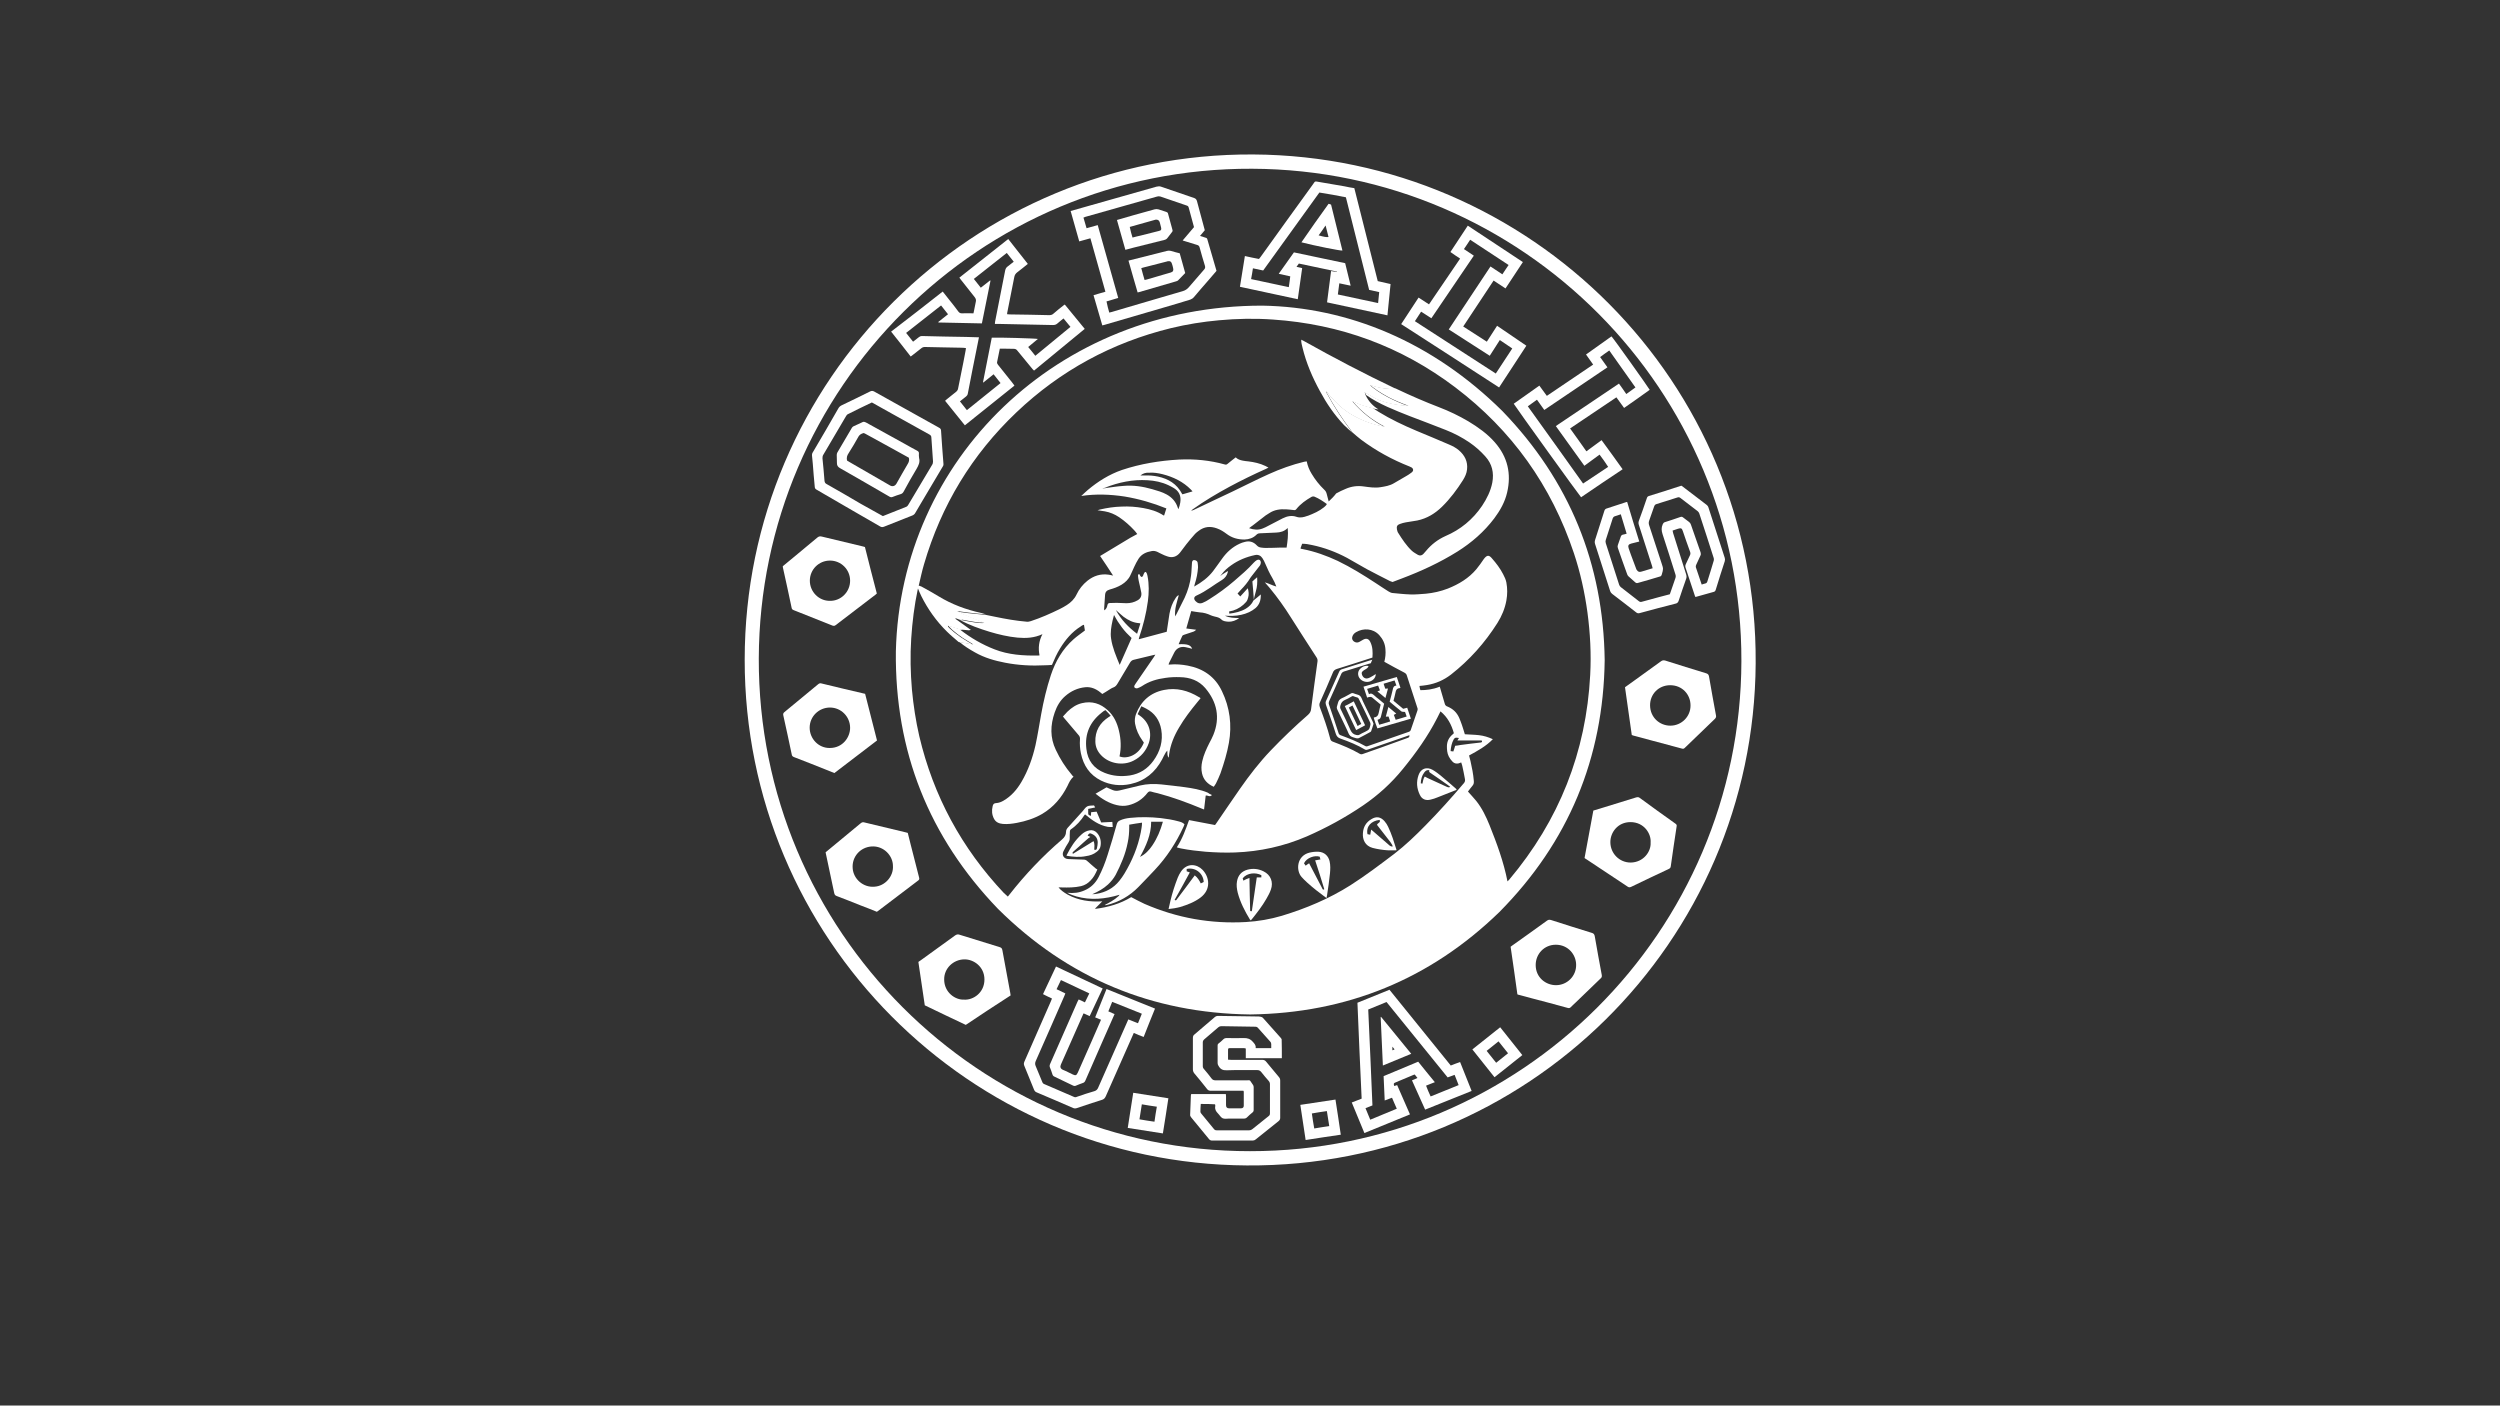 <svg xmlns="http://www.w3.org/2000/svg" xmlns:xlink="http://www.w3.org/1999/xlink" id="Calque_1" x="0px" y="0px" viewBox="0 0 1366 768" style="enable-background:new 0 0 1366 768;" xml:space="preserve">
<rect x="0" y="0" width="1366" height="768" fill="#333333" stroke="none"/>
<style type="text/css">
	.st0{fill:#FFFFFF;}
</style>
<g>
	<path class="st0" d="M406.9,360.5c0-153,124.6-277,277.9-276.1c151.4,0.9,275.5,124.1,274.5,278c-0.9,152.6-125.3,275.4-278,274.4   C529.5,635.9,406.8,512.5,406.9,360.5z M683,629c148,0.1,268.1-119.8,268.5-267.7C951.9,213.1,832,92.8,684.1,92.2   c-148.7-0.6-269,119.6-269.5,267.6C414.2,508.7,534.9,629.1,683,629z"></path>
	<path class="st0" d="M689.7,167c47,0.8,93,19.8,131.2,57.6c36.7,38,55.2,83.4,55.9,136.1c-0.7,53.6-19.8,99.5-57.5,137.6   c-37.9,36.8-83.4,55.3-136.2,56c-53.7-0.7-99.7-19.9-137.8-57.7c-37.8-39.3-56.4-86.2-55.8-140.7C492,251.2,577.5,167,689.7,167z    M603.7,266.5c-0.4,0.1-0.7,0.3-1.1,0.4c0,0,0,0.1,0,0.2c0.7-0.2,1.4-0.3,2-0.5c3.1-0.4,6.1-0.9,9.2-1.1c5.4-0.5,10.6,0.3,15.8,1.8   c2.7,0.8,5.4,1.5,7.9,2.9c2.9,1.6,5,4,6,7.1c0.1,0.3,0.2,0.6,0.4,0.9c0.5-1.2,0.8-2.4,1-3.6c0.6-3.7-0.7-6.4-4-8.2   c-0.8-0.4-1.6-0.9-2.5-1.3c-3.6-1.7-7.5-2.5-11.4-2.7C619,261.9,611.3,263.5,603.7,266.5z M524.8,344.2c5.7,4.4,11.9,8,18.6,10.6   c7.6,3,15.7,3.5,23.8,3.4c0.2,0,0.4-0.1,0.8-0.1c-0.8-4-0.4-7.8,1.6-11.6c-4.5,2.1-9,2.3-13.6,1.9c-5.2-0.5-10.3-1.7-15.3-3.2   c-5.5-1.7-11-3.6-16.1-6.4c0.4,0,0.8,0.1,1.2,0.1c2.2,0.4,4.4,0.9,6.7,1.2c1.7,0.2,3.5,0.5,5.3,0.3c-5-2-10-3.7-14.8-6.2   c2,0.2,3.9,0.6,5.9,0.8c3.3,0.4,6.6,0.6,9.9,1c1.6,0.3,3.3,0.7,4.9,1c5.7,1.2,11.5,2.2,17.3,2.7c0.7,0.1,1.5-0.1,2.2-0.3   c5.5-1.8,10.7-4.1,15.8-6.6c1.3-0.6,2.6-1.4,3.9-2.2c2.2-1.4,4.1-3.2,5.3-5.7c1.4-3,3.4-5.5,6-7.6c3.4-2.7,7.2-3.9,11.5-3.3   c0.8,0.1,1.5,0.3,2.5,0.5c-2.4-3.7-4.7-7.2-7.1-10.7c5.6-3.4,11.1-6.7,16.6-10c1.2-0.6,2.3-1.2,3.7-2c-0.6-0.8-1.1-1.5-1.6-2   c-2.5-2.7-5.2-5.1-8.3-7.2c-2.4-1.6-5-2.7-7.8-3.2c-1.2-0.2-2.5-0.4-4-0.6c0.6-0.2,1-0.3,1.3-0.4c3.9-0.9,7.8-1.5,11.8-1.6   c4-0.2,8,0.1,11.9,0.8c3.9,0.7,7.7,1.8,11,4c0.1,0.1,0.2,0,0.4,0c0.4-1.2,0.8-2.5,1.2-3.8c-7.4-3-15-5.2-22.8-6.5   c-7.9-1.2-15.8-1.5-23.7-0.3c1.2-1.2,2.4-2.2,3.6-3.3c5.6-4.7,11.7-8.5,18.6-10.9c10.2-3.4,20.7-5.1,31.3-5.7   c8.5-0.4,16.8,0.4,25,2.7c0.7,0.2,1,0,1.5-0.4c1.4-1.2,2.9-2.3,4.4-3.5c1.1,1.1,2.4,1.5,3.9,1.8c1,0.2,2,0.3,3,0.4   c3.2,0.4,6.4,1.1,9.3,2.5c0.5,0.2,1,0.6,1.7,0.9c-0.6,0.3-1,0.5-1.4,0.7c-6.7,3-13.3,6.2-19.8,9.7c-7,3.8-13.8,7.8-20.2,12.4   c-0.3,0.2-0.6,0.5-0.9,0.7c0.6,0,1.1-0.2,1.5-0.4c7-3.3,14-6.7,21.1-10c6.7-3.2,13.3-6.6,20-9.6c6.2-2.8,12.6-5.1,19.2-6.7   c0.4-0.1,0.9-0.1,1.4-0.2c0.5,2.5,1.4,4.7,2.7,6.8c1.9,3.2,4.2,6.1,6.9,8.7c0.7,0.6,1.1,1.4,1.3,2.2c0.3,1.3,0.7,2.6,1.1,4.2   c1.6-1.5,2.9-2.8,4.1-4.4c1.7-0.9,3.4-1.8,5.2-2.5c3.2-1.4,6.5-1.8,9.9-1.3c3,0.4,6,0.9,9.1,0.4c2.5-0.4,5.1-0.8,7.4-2.2   c2.2-1.3,4.5-2.6,6.7-3.9c0.8-0.5,1.6-0.9,2.3-1.5c0.7-0.5,1.6-1,1.4-2.1c-0.2-1-1.1-1.2-1.9-1.6c-9.4-3.7-18.2-8.5-26.4-14.6   c-1.7-1.3-3.3-2.7-4.9-4.1c-0.2-0.3-0.5-0.7-0.7-1c-4.8-6.4-9.2-13.1-13-20.1c-0.2-0.4-0.6-0.8-0.5-1.5c4,5.2,8.5,9.8,14.1,13   c5.5,3.2,11.5,5.4,17.8,6.5c-6.9-3.5-12.7-8.2-17.7-14c0.7,0.2,1.4,0.6,2.1,0.9c3,1.4,6.1,2.2,9.2,3c1.1,0.7,2.1,1.5,3.2,2.1   c6.5,4,13.5,7.3,20.6,10.3c5.9,2.5,11.9,4.9,17.8,7.5c1.9,0.8,3.8,1.8,5.3,3.1c3.2,2.7,5,6.2,4.5,10.5c-0.2,2.1-1.1,4-2.2,5.8   c-3.3,5.2-7,10.2-11.5,14.6c-3.8,3.7-8.2,6.4-13.5,7.5c-2,0.4-4.1,0.6-6.2,1c-1.1,0.2-2.3,0.5-3.3,0.9c-1.5,0.5-1.9,1.4-1.6,3   c0.2,0.7,0.3,1.4,0.7,1.9c2.2,3.5,4.5,7,7.5,9.8c1,0.9,2.2,1.5,3.3,2.2c1.1,0.6,2.1,0.3,2.9-0.5c0.5-0.5,1-1.1,1.5-1.7   c2.9-3.5,6.4-6.2,10.6-8.1c8.2-3.5,14.9-9,20-16.5c2.6-3.9,4.7-8.1,5.6-12.7c1-5.4-0.1-10.2-3.8-14.3c-2.6-2.9-5.4-5.4-8.6-7.6   c-4.1-2.8-8.5-5.1-13.1-6.9c-6.5-2.6-13-5-19.5-7.5c-8.3-3.3-16.6-6.4-24-11.6c-0.2-0.5-0.4-0.9-0.6-1.4l0-0.1   c0.2,0.1,0.5,0.2,0.7,0.4c1.8,1,3.5,2.1,5.3,3c4.2,2,8.7,3,13.3,3.6c1.5,0.2,3,0.3,4.5,0.4c-3.8-1.4-7.5-2.9-11.1-4.8   c-4.1-2.2-8.9-5.4-9.9-6.7c4.6,1.7,9.3,2.5,14.1,2.1c0.2,0.1,0.4,0.2,0.6,0.3c7.6,3.6,15.2,6.9,23,9.9c5.5,2.1,10.9,4.7,16,7.7   c5.3,3.2,10.4,6.8,14.5,11.5c7,8,9.1,17.2,6.7,27.4c-1.2,5.2-3.8,9.8-7,14.1c-5.6,7.4-12.4,13.3-20.2,18.2   c-9.6,6-19.8,10.7-30.4,14.7c-1.7,0.6-3.3,1.3-5,1.9c-0.5-0.2-1-0.3-1.4-0.5c-4.2-2.1-8.4-4.3-12.6-6.5c-3.7-2-7.2-4.2-10.9-6.2   c-6-3.2-12.4-5.6-19.1-7c-1.8-0.4-3.5-0.7-5.4-0.7c-0.3,0.9-0.6,1.7-0.9,2.5c0.1,0.1,0.2,0.2,0.2,0.2c0.3,0.1,0.6,0.2,0.9,0.2   c6.7,1.3,13.1,3.6,19.3,6.5c7.2,3.5,14,7.7,20.7,12.1c2.3,1.5,4.5,3,6.9,4.5c0.7,0.4,1.4,0.8,2.1,0.9c3.3,0.3,6.6,0.7,10,0.8   c2.8,0.1,5.6-0.2,8.4-0.4c4.1-0.4,8.1-1.3,12-2.8c6-2.4,11.4-5.6,15.6-10.6c1.5-1.8,2.8-3.7,4.1-5.6c1.7-2.2,2.8-2.3,4.5-0.2   c2.3,2.6,4.4,5.4,6,8.5c0.8,1.5,1.5,3,1.8,4.6c0.6,3.2,0.6,6.5,0,9.8c-0.8,4.4-2.5,8.5-4.9,12.3c-6.9,10.9-15.3,20.3-25.4,28.2   c-3.9,3-8.2,4.9-13.1,5.7c-1.3,0.2-2.7,0.4-4.1,0.5c0.1,0.5,0.1,0.8,0.2,1.2c0.1,0.4,0.2,0.8,0.3,1.1c3.1,0,6.6-0.3,10.6-1.9   c0.9,3.1,1.8,6.1,2.7,9.2c0.2,0.9,0.7,1.4,1.6,1.7c2.9,1.2,5,3.2,6.3,6.1c0.5,1.3,1.1,2.6,1.5,3.9c0.6,1.7,1.1,3.5,1.6,5.1   c2.6,0.2,5.2,0.2,7.7,0.5c2.6,0.3,5,1,7.6,2.2c-3.8,3.9-8.4,6.4-13,8.9c0.3,1.1,0.5,2.1,0.8,3.1c0.8,3.5,1.5,7.1,1.8,10.7   c0.1,1,0,1.9-0.7,2.7c-0.9,1-1.7,2.2-2.5,3.2c1.5,1.7,3.1,3.4,4.5,5.1c3.2,4,5.4,8.6,7.3,13.3c4,10,7.7,20,9.8,30.7   c0.3-0.3,0.6-0.6,0.9-0.9c27.3-32.4,42.1-69.7,44.3-112c0.6-11.4,0-22.7-1.5-34c-1.5-11-3.9-21.9-7.4-32.4   c-12.3-36.9-33.9-67.2-64.9-90.7c-29.5-22.3-62.8-34.5-99.6-37c-9.8-0.7-19.6-0.5-29.4,0.4c-8.9,0.8-17.6,2.2-26.3,4.3   c-32.2,7.9-60.4,23.2-84.4,46c-24.3,23.1-41.1,50.8-50.5,83c-1.1,3.7-1.9,7.5-2.8,11.3c-0.1,0.4-0.2,0.8-0.3,1.2   c-0.1,0.4-0.2,0.7-0.3,1.1c-1.9,8.9-3,17.9-3.6,27c-0.6,9.4-0.4,18.7,0.4,28c0.8,8.5,2.1,17,4,25.3c7.7,32.7,23.2,61.3,46.2,85.7   c0.7,0.7,1.4,1.3,2.2,2c0.3-0.3,0.6-0.7,0.8-1c8.6-11,18.2-21.1,28.8-30.2c1.4-1.2,2.2-2.5,2.2-4.3c0-0.8,0.4-1.5,0.9-2.1   c2.7-3,5.5-6.1,8.2-9.1c0.8-0.9,1.5-2.1,2.5-2.6c1-0.5,2.4-0.4,3.7-0.5c0.2,0.3,0.4,0.7,0.6,1.1c-1.4,0.3-2.5,0.5-3.8,0.8   c0,0.7,0,1.4,0,2c0,1.3,0.1,1.3,1.5,1.8c0-0.6,0.1-1.3,0.1-2c1-0.1,2-0.2,3-0.3c0.8,2,1.7,3.9,2.5,5.9c2-0.1,4-0.2,6.1-0.3   c0.1,0.9,0.1,1.7,0.2,2.8c-1,0-1.9,0-2.7-0.1c-4.9-0.9-8.7-3.7-12.4-6.8c-0.1,0.1-0.2,0.2-0.3,0.3c-2,3.1-4.4,5.8-7.5,7.9   c-0.3,0.2-0.5,0.7-0.5,1c-0.1,1.3-0.1,2.6-0.1,3.9c0,0.8-0.2,1.4-0.6,2.1c-1,1.6-2,3.2-2.8,4.9c-1.1,2.1,0.2,4.2,2.6,4.3   c2.8,0.1,5.5,0.2,8.3,0.3c0.8,0,1.5,0.2,2.1,0.8c1.5,1.4,3.1,2.7,4.7,4.1c0.3,0.2,0.6,0.4,0.8,0.5c-1,2.4-2.1,4.4-3.7,6   c-1.4,1.5-3.1,2.6-5.2,3.1c-3.5,0.8-7.1,0.8-10.6,0.7c-0.5,0-1.1,0-1.7,0c1,1.3,2.9,2.8,5.1,4c5.8,3.1,12,4,18.8,3.6   c-1.4,1.4-2.7,2.7-3.9,3.9c0.1,0.1,0.1,0.2,0.2,0.2c7-0.9,13.6-2.8,19.5-6.4c2.5,1.3,4.9,2.6,7.3,3.7c17.7,7.7,36.2,11,55.5,9.9   c6.6-0.4,13.1-1.5,19.5-3.4c13.2-4,25.8-9.3,37.5-16.7c8.3-5.3,16.2-11.3,24-17.2c6.1-4.7,11.6-10,17-15.5   c7.3-7.4,14.3-15.2,21-23.1c0.7-0.8,0.7-1.6,0.5-2.5c-0.4-2.3-0.9-4.6-1.4-6.9c-0.1-0.6-0.4-1.2-0.6-1.9c-1.8,0.9-3.5,0.9-4.8-0.5   c-0.8-0.8-1.5-1.8-2-2.8c-0.9-1.8-1-3.7-1-5.7c0.1-2.6,1.1-4.6,3.1-6.3c0.2-0.2,0.5-0.4,0.7-0.7c-1.3-4.6-3.4-8.7-7.3-11.9   c-0.7,1.3-1.2,2.5-1.8,3.6c-5.1,10-11.6,19.1-18.7,27.8c-6.3,7.8-13.6,14.4-21.8,20c-9.7,6.6-20,12.2-30.7,16.9   c-12.5,5.4-25.7,8.3-39.3,8.8c-5.3,0.2-10.6,0-16-0.4c-4.5-0.4-9-0.9-13.5-1.8c-0.8-0.1-1.5-0.4-2.3-0.6c3.1-4.7,4.8-9.7,6.7-14.9   c4.8,0.9,9.5,1.8,14.2,2.7c0.2-0.3,0.4-0.6,0.6-0.8c4.4-6.4,8.7-12.8,13.1-19.1c5.1-7.3,10.5-14.3,16.7-20.8   c6.5-6.8,13.3-13.3,20.4-19.5c1-0.9,1.6-1.9,1.7-3.2c1.1-8.7,2.3-17.3,3.5-26c0.1-0.9-0.1-1.6-0.6-2.3c-4.7-7.3-9.4-14.5-14-21.8   c-3.5-5.6-7.3-10.9-11.5-16c-0.9-1.1-1.8-2.1-2.7-3.1c2.2,0.6,4.1,1.7,6.3,2.3c-0.6-1.6-1.3-3.2-2.2-4.7c-1.5-2.5-2.7-5.1-3.8-7.7   c-0.4-1.1-1-2.1-1.6-3.1c-0.9-1.4-2.3-2.1-4.1-1.7c-4.7,1-9.1,2.8-13,5.6c-2,1.4-3.8,3-5.2,4.9c-0.2,0.2-0.4,0.5-0.6,0.7   c0,0,0.1,0.1,0.1,0.1c0.2-0.2,0.5-0.4,0.7-0.6c1-0.6,2-1.3,3.2-2c0,0.4,0,0.7-0.1,0.9c-0.5,1.7-1.5,3-3.1,4   c-2.2,1.4-4.3,2.7-6.4,4.2c-2.4,1.6-4.8,3.1-7.5,4.3c-1.4,0.6-1.7,1.8-0.6,3c1.1,1.2,2.4,1.6,3.9,1c1.3-0.5,2.5-1.2,3.7-2   c4.8-3,9.3-6.3,13.5-9.9c3.7-3.2,7.5-6.4,10.7-10c0.5-0.6,1.2-1.1,1.8-1.5c1-0.5,1.9-0.1,2.1,1c0.1,0.5-0.1,1.2-0.3,1.7   c-0.2,0.4-0.5,0.7-0.8,1.1c-1.3,1.7-2.6,3.3-3.9,5c-0.2,0.2-0.4,0.5-0.6,0.8c-1.5,2.5-3.3,4.7-5.3,6.7c-0.6,0.6-1.2,1.3-1.8,2   c0.4,0.4,0.9,1,1.5,1.6c1.4-1.5,2.7-3,4.1-4.5c0.5,1.8,0.7,3.4,0.2,5.1c-0.2,0.8-0.5,1.7-1.1,2.4c-1.9,2.2-4.3,3.8-7.1,4.7   c-0.7,0.2-1.4,0.3-2.2,0.5c0,0.4,0.1,0.8,0.1,1.2c3.2-0.4,6.3-1.1,9-2.7c1.8-1.1,3.3-2.5,4.2-4.5c1.3-1,2.5-2,4-3.3   c0.1,3.1-0.7,5.5-2.8,7.4c-1.1,0.9-2.3,1.7-3.6,2.3c-2.8,1.3-5.8,1.9-8.9,2c-0.7,0-1.5,0-2.2,0c-0.7,0-1.4-0.1-2.1-0.1   c2.5,1.3,5.1,1.2,7.8,1.3c-1.6,1.3-4,2.1-5.8,2c-1.4-0.1-2.9-0.2-3.9-1.2c-1-1-2.2-1.3-3.6-1.6c-0.8-0.2-1.5-0.4-2.2-0.7   c-1.9-0.9-3.9-1.5-6.1-1.6c-1.5-0.1-3-0.5-4.6-0.7c-0.9,3.1-1.8,6.3-2.7,9.5c1.9,0.3,3.6,0.5,5.4,0.7c-0.5,0.5-0.9,0.8-1.4,1   c-1.7,0.6-3.4,1.1-5.1,1.7c-0.4,0.1-1,0.4-1.1,0.7c-0.7,1.4-1.3,2.9-2,4.5c4.8-0.2,6.6,0.4,7.4,2.5c-1.2-0.3-2.5-0.7-3.7-0.9   c-2.7-0.5-4.9,0.6-6.1,3c-1,1.9-1.9,3.7-2.8,5.6c-0.1,0.3-0.2,0.6-0.3,0.9c0.4,0,0.6,0.1,0.8,0c3.2-0.3,6.5,0,9.7,0.6   c8.5,1.6,15,6.1,18.7,14c4.3,8.9,5.5,18.4,3.8,28.1c-1,5.7-2.7,11.2-4.6,16.7c-0.7,1.9-1.6,3.7-2.5,5.6c-0.3,0.6-0.8,1.2-1.2,1.8   c-3.4-1.5-5.6-3.8-6.4-7.3c-0.5-2.2-0.4-4.4,0.1-6.6c0.8-3.6,2.3-6.8,3.9-10c0.8-1.5,1.6-3,2.2-4.5c3.8-9.4,2-17.9-4.4-25.5   c-3.6-4.2-8.4-5.9-13.8-6c-2.7-0.1-5.4,0-8,0.4c-4.6,0.6-9,1.9-13,4.6c-0.6,0.4-1.4,0.7-2.1,1c-0.2,0.1-0.5,0.1-0.8,0.1   c-1-0.1-1.4-0.7-1-1.6c0.2-0.4,0.4-0.7,0.7-1.1c3.3-4.8,6.6-9.6,9.9-14.4c0.2-0.4,0.5-0.8,0.8-1.3c-0.6,0.1-1,0.2-1.4,0.3   c-3.5,0.8-6.9,1.7-10.4,2.5c-0.9,0.2-1.5,0.7-2,1.5c-2.2,3.8-4.6,7.6-6.8,11.4c-0.6,1-1.2,1.8-2.3,2.2c-1.1,0.4-2,1.1-3,1.7   c-1,0.6-2,1.3-3.1,1.9c-0.2-0.2-0.4-0.3-0.6-0.5c-0.2-0.2-0.4-0.4-0.6-0.5c-2.4-1.9-5.1-3-8.1-2.7c-4.1,0.4-7.8,2.1-10.9,4.8   c-2.8,2.4-4.6,5.5-5.8,9c-2.4,6.9-2.6,13.7,0.6,20.4c2.3,4.9,5.2,9.5,8.7,13.6c0.3,0.4,0.6,0.8,1,1.1c-1.7,1.4-2.5,3.3-3.3,5   c-3.2,6.4-7.6,11.6-13.8,15.3c-4.3,2.5-9,4-13.8,4.9c-2.6,0.5-5.1,0.8-7.7,0.6c-2.1-0.2-3.9-0.9-4.9-2.9c-1.1-2.1-1.3-4.4-0.7-6.8   c0.2-1.1,0.8-1.7,2-1.7c1.4-0.1,2.7-0.6,3.9-1.3c4.3-2.5,7.3-6,9.8-10.2c3.7-6.3,6.1-13.1,7.7-20.1c1.2-5.6,2.1-11.3,3.1-16.9   c1.3-7.2,3-14.4,5.3-21.4c2.5-7.5,6.4-14.3,12.4-19.6c1.9-1.7,4-3.1,6.2-4.8c-0.1-0.9-0.3-2-0.5-3.1c-0.3,0.1-0.4,0.1-0.5,0.1   c-0.5,0.2-0.9,0.5-1.3,0.8c-4.8,3-8.3,7.2-11.2,11.9c-1.8,2.9-3.2,6-4.5,9.1c-1.2,0.1-2.5,0.2-3.7,0.2c-7.4,0.4-14.7,0-21.9-1.4   c-5.7-1.1-11.3-2.7-16.4-5.6c-3-1.7-6-3.5-8.6-5.8c2.5,0.5,5.1,0.9,7.6,1.4c-0.9-0.7-2-1.2-2.9-1.8c-1-0.6-2-1.2-2.9-1.8   c-1-0.7-2-1.4-2.9-2.1c-0.9-0.7-1.8-1.5-2.7-2.2c-1.6-1.5-1.8-1.7-2.1-2.4c2.1,0.6,4.3,1.3,6.4,2   C524.5,343.9,524.7,344.1,524.8,344.2z M756.4,361.6c0.6-2.3,0.8-4.5,0.6-6.9c-0.2-3-1.4-5.5-3.4-7.7c-3.4-3.7-8.7-3.9-12.6-1.6   c-0.9,0.5-1.6,1.2-2,2.2c-0.5,1.2-0.1,2.4,1.1,3.1c0.9,0.5,1.8,0.5,2.7,0c0.7-0.4,1.3-0.8,1.9-1.1c1.7-1,3.1-0.7,4,1.1   c1.4,2.8,1.4,5.7,1.2,8.6c-0.4,0.1-0.6,0.2-0.9,0.3c-6.2,2-12.3,4-18.5,5.9c-1.2,0.4-1.9,1-2.3,2.2c-2.2,5.3-4.5,10.6-6.9,15.9   c-0.5,1-0.5,1.8-0.1,2.9c2.1,5.6,4.1,11.2,5.6,17c0.2,1,0.7,1.5,1.6,1.8c5,1.9,10,3.9,14.6,6.6c0.5,0.3,1,0.3,1.6,0.1   c2.9-1,5.8-2.1,8.8-3.1c5.2-1.9,10.4-3.7,15.5-5.6c0.7-0.2,1.4-0.5,1.2-1.6c-1.2,0.4-2.3,0.8-3.4,1.2c-6.4,2.2-12.8,4.4-19.1,6.6   c-0.6,0.2-1.1,0.4-1.7,0.1c-4.2-2.5-8.8-4.4-13.4-6c-1.5-0.5-2.2-1.3-2.7-2.9c-1.6-5.2-3.5-10.4-5.3-15.6c-0.2-0.7-0.3-1.2,0-2   c2.4-5.3,4.8-10.6,7.2-16c0.3-0.8,0.8-1.2,1.5-1.4c5.1-1.6,10.2-3.2,15.2-4.8c0.4-0.1,0.8-0.2,1.4-0.4c-0.3,0.8-0.6,1.4-0.8,1.9   c-0.4,0.1-0.7,0.2-1.1,0.3c-4.5,1.4-9,2.8-13.5,4.2c-0.8,0.3-1.3,0.7-1.6,1.5c-2.1,4.9-4.3,9.7-6.5,14.6c-0.3,0.7-0.4,1.3-0.1,2.1   c1.8,5.1,3.5,10.3,5.2,15.5c0.2,0.7,0.7,1,1.3,1.2c4.5,1.7,9,3.4,13.2,5.8c0.5,0.3,0.9,0.3,1.4,0.1c7.4-2.6,14.9-5.2,22.4-7.8   c0.6-0.2,1-0.5,1.2-1.2c1.2-3.5,2.4-7,3.6-10.5c0.1-0.4,0.2-0.9,0-1.3c-1.9-5.9-3.9-11.8-5.8-17.8c-0.2-0.8-0.7-1.2-1.4-1.6   C763.6,365.6,760,363.6,756.4,361.6z M703.6,288.5c-1.9,1.9-4,2.4-6.3,2.5c-3,0.1-5.9,0.3-8.9,0.4c-0.8,0-1.4,0.3-1.9,0.8   c-1.8,1.8-4,2.5-6.5,2.6c-3.7,0-6.9-0.9-9.8-3.1c-1.6-1.2-3.3-2.3-5.3-3c-3.6-1.3-6.9-1-10,1.4c-0.7,0.5-1.3,1-1.9,1.6   c-1.7,1.9-3.3,3.8-4.8,5.7c-1.2,1.5-2.3,3-3.4,4.5c-1.8,2.3-4.2,3.1-7,2.1c-1-0.3-2.1-0.8-3.1-1.3c-0.8-0.3-1.5-0.8-2.2-1.1   c-1-0.5-2.1-0.7-3.2-0.5c-2.9,0.5-5.5,1.6-7.2,4.2c-0.9,1.4-1.7,3-2.4,4.5c-0.7,1.5-1.3,3-2,4.4c-1,2.3-2.8,4-4.9,5.3   c-2,1.2-4.2,2-6.4,2.6c-1.7,0.5-2.5,1.3-2.6,3.1c-0.2,2.5-0.3,4.9-0.5,7.3c0,0.3,0,0.6,0.1,1c1.2-0.8,1.5-1.9,1.7-2.9   c0.2-0.8,0.6-1.1,1.3-1.1c1.2,0,2.5-0.1,3.7-0.1c1.8,0,3.6,0.2,5.4,0.2c2.2,0,4.2-0.5,6.1-1.6c1.6-0.9,2.3-2.4,2-4.2   c-0.4-2.1-0.9-4.2-1.4-6.4c-0.2-0.9-0.3-1.8-0.4-2.7c0-0.5,0-1,0.7-1c0.2,0.3,0.4,0.6,0.5,0.9c0.6,0.9,1.1,0.9,1.6-0.1   c0.2-0.5,0.3-1,0.6-1.4c0.4-0.8,0.9-0.8,1.3,0c0.2,0.5,0.4,1,0.5,1.6c0.9,4.6,0.8,9.2,0.2,13.8c-0.9,6.8-2.6,13.4-4.8,19.9   c-0.1,0.3-0.1,0.6-0.2,0.9c5.2-1.4,10.2-2.7,15.3-4.1c0-0.2,0.1-0.5,0.1-0.7c0.5-3.1,0.9-6.1,1.4-9.2c0.6-3.1,1.6-6,3.4-8.6   c0.4-0.5,0.7-1.2,1.7-1.5c-1,3.8-2.4,7.4-2,11.6c0.3-0.6,0.5-0.9,0.7-1.2c1.5-3,3-6,4.5-9c1.8-3.9,3-8,3.5-12.2   c0.3-2.3,0.3-4.7,0.5-7c0.1-1.1,0.7-1.6,1.7-1.3c0.7,0.2,1.3,0.6,1.4,1.4c0.1,0.8,0.2,1.7,0.2,2.5c-0.2,3.1-0.8,6.2-1.8,9.2   c-0.1,0.4-0.2,0.7-0.3,1.3c4.1-2.3,7.6-4.9,10.3-8.4c1.7-2.2,3.3-4.6,5-6.9c2.5-3.5,5.6-6.3,9.5-8.1c0.9-0.4,1.9-0.8,2.9-1   c2.5-0.7,4.7,0,6.4,1.8c0.7,0.8,1.5,1.2,2.5,1.3c0.8,0.1,1.6,0.2,2.3,0.2c2.8,0,5.6-0.1,8.5-0.2c1,0,2,0,3.1,0   C703.5,295.8,704,292.4,703.6,288.5z M682.5,288.6c2.6,0.9,5,1.1,7.3,0.2c1.1-0.4,2.1-0.9,3.2-1.5c2.6-1.3,5.3-2.7,7.9-4.1   c2.4-1.2,5-1.7,7.5-0.8c2.1,0.7,4,0.2,5.9-0.5c0.1,0,0.3-0.1,0.4-0.1c3.1-1.2,6.1-2.5,8.7-4.6c0.6-0.5,1.2-1,1.6-1.8   c-2.2-1.6-4.3-3-6.7-4c-0.6-0.2-1.1-0.2-1.7,0.1c-3.1,1.8-6,3.8-8.3,6.7c-0.4,0.5-0.8,0.6-1.4,0.5c-1.4-0.2-2.8-0.3-4.1-0.4   c-3.3-0.2-6.5,0.2-9.3,2.1c-0.6,0.4-1.3,0.8-1.9,1.2c-2.4,1.8-4.8,3.7-7.1,5.5C683.8,287.6,683.2,288,682.5,288.6z M611.8,363.3   c2.3-5.1,4.4-9.9,6.5-14.7c-1-1-1.9-1.9-2.8-2.8c-0.9-1-1.7-1.9-2.5-3c-0.8-1.1-1.6-2.2-2.3-3.3c-0.7-1-1.2-2.2-2-3.5   c-0.3,1.2-0.6,2.2-0.8,3.1c-0.7,3.2-1.3,6.5-0.8,9.8C607.8,353.8,609.8,358.4,611.8,363.3z M623.1,259.8c1,0,1.7,0,2.4,0   c2.4-0.1,4.8,0.1,7.2,0.6c5.7,1.2,10.3,4,13.1,9.3c0.1,0.1,0.2,0.2,0.3,0.4c1.8-0.5,3.6-1,5.5-1.6c-0.3-0.4-0.5-0.6-0.8-0.9   c-4.3-4.4-9.7-7-15.6-8.5c-2.4-0.6-4.9-1-7.4-0.8C626.1,258.2,624.6,258.6,623.1,259.8z M621.3,346.3c0.6-2,1.2-3.8,1.8-5.6   c-0.2-0.1-0.4-0.2-0.6-0.2c-3.3-0.2-6-1.6-8.6-3.5c-1.4-1.1-2.7-2.4-4-3.5c0,0,0-0.1,0-0.1c0,0,0,0-0.1,0.1   C612.6,338.6,616.5,342.7,621.3,346.3z M795.1,407.5c1-0.1,1.8-0.2,2.7-0.4c3.8-0.5,7.5-1,11.3-1.4c0.8-0.1,0.8-0.5,0.5-1.1   c-4.4,0-8.8,0-13.3,0c0.3-0.5,0.6-0.9,0.9-1.4c-0.4,0-0.7,0-1-0.1c-0.9-0.2-1.5,0.2-1.9,0.9c-1.1,2-1.5,4.1-1.7,6.4   c0.6,0.1,1,0.1,1.5,0.2C794.5,409.6,794.8,408.5,795.1,407.5z"></path>
	<path class="st0" d="M515.1,159.3c1.2,1.5,2.3,2.9,3.4,4.3c1.8,2.2,3.5,4.4,5.2,6.7c0.5,0.6,1,0.9,1.8,0.9c2.1-0.1,4.2,0,6.4,0   c0.1-0.4,0.2-0.9,0.3-1.4c0.3-1.7,0.7-3.4,1-5c0.2-0.9,0-1.6-0.6-2.4c-2.6-3.2-5.1-6.4-7.6-9.6c-0.3-0.4-0.5-0.7-0.8-1.1   c8.9-7,17.7-14,26.7-21.1c3.6,4.5,7.1,9,10.7,13.6c-2,1.6-3.8,3.1-5.8,4.6c-0.9,0.7-1.4,1.5-1.6,2.6c-1.3,6.6-2.6,13.2-3.9,19.7   c0,0.2,0,0.4,0,0.6c0.5,0,1,0.1,1.5,0.1c7.2,0.1,14.3,0.2,21.5,0.4c0.9,0,1.7-0.2,2.4-0.9c1.8-1.6,3.6-3,5.5-4.5   c0.2-0.1,0.4-0.3,0.6-0.4c3.6,4.4,7.2,8.8,10.9,13.3c-9.3,7.6-18.5,15.2-27.7,22.8c-0.3-0.3-0.5-0.5-0.8-0.8   c-2.8-3.4-5.5-6.7-8.3-10.1c-0.5-0.7-1.1-1-2-1c-2,0-4-0.1-6-0.1c-0.5,0-1,0-1.6,0c-0.5,2.6-1,5-1.5,7.4c-0.1,0.6,0.2,0.9,0.5,1.4   c2.6,3.3,5.3,6.6,7.9,9.9c0.3,0.4,0.7,0.9,1.1,1.5c-9,7.2-18,14.4-27.1,21.7c-3.6-4.5-7.2-8.9-10.8-13.4c0.4-0.3,0.6-0.6,1-0.9   c1.7-1.3,3.3-2.7,5-4c0.6-0.5,1-1.1,1.1-1.8c1-4.8,1.9-9.6,2.9-14.4c0.4-2.1,0.8-4.2,1.2-6.3c0.1-0.4,0.1-0.8,0.2-1.4   c-0.8-0.1-1.6-0.2-2.4-0.2c-3.5-0.1-7-0.1-10.6-0.2c-3.2-0.1-6.3-0.1-9.4-0.2c-0.8,0-1.4,0.2-2,0.7c-1.5,1.2-3,2.4-4.6,3.6   c-0.4,0.3-0.7,0.6-1.2,0.9c-3.5-4.5-7-9-10.7-13.6C496.6,173.8,505.8,166.6,515.1,159.3z M581.1,174c-1.2,1-2.3,1.8-3.4,2.8   c-0.7,0.6-1.4,0.8-2.4,0.8c-9.7-0.2-19.3-0.4-29-0.6c-0.9,0-1.8,0-2.7,0c0-0.5,0.1-0.8,0.1-1.2c1.8-9.3,3.7-18.6,5.5-27.9   c0.2-1,0.6-1.8,1.5-2.4c1.1-0.8,2.1-1.6,3.2-2.5c-1.3-1.7-2.6-3.2-3.8-4.8c-6,4.8-12,9.5-18,14.2c1.3,1.7,2.5,3.2,3.8,4.8   c1.8-1.4,3.5-2.7,5.1-4c0.1,0.1,0.1,0.1,0.2,0.2c-1.5,7.7-3.1,15.5-4.7,23.3c-8-0.2-15.9-0.3-23.8-0.5c0-0.1,0-0.2,0-0.3   c1.8-1.4,3.5-2.8,5.3-4.2c-1.3-1.6-2.5-3.2-3.8-4.8c-6.4,5-12.7,10-19.1,15c1.3,1.7,2.5,3.2,3.8,4.8c1.1-0.9,2.2-1.7,3.2-2.5   c0.5-0.4,1-0.6,1.6-0.6c8.1,0.2,16.2,0.4,24.3,0.5c2.3,0.1,4.5,0.1,6.9,0.2c-0.3,1.4-0.5,2.7-0.8,4c-1.8,8.9-3.6,17.9-5.3,26.8   c-0.1,0.6-0.4,1.1-0.9,1.5c-1.1,0.9-2.2,1.8-3.4,2.7c1.3,1.6,2.5,3.2,3.8,4.8c6.2-5,12.3-9.9,18.4-14.8c-1.4-1.7-2.6-3.2-3.8-4.8   c-1.9,1.6-3.8,3-5.6,4.5c-0.1,0-0.1-0.1-0.2-0.1c1.6-8.1,3.2-16.3,4.8-24.4c3-0.2,24.3,0.4,25.2,0.7c-1.8,1.5-3.5,2.9-5.3,4.4   c1.3,1.6,2.6,3.1,3.9,4.8c6.4-5.3,12.8-10.5,19.2-15.8C583.6,177.1,582.4,175.6,581.1,174z"></path>
	<path class="st0" d="M895.7,295.9c-1.6,0.4-3,0.7-4.4,1.1c-1.5,0.4-1.9,1.1-1.4,2.6c0.8,2.3,1.6,4.6,2.5,6.9c0.5,1.4,1,2.7,1.5,4   c0.1,0.3,0.2,0.6,0.4,0.9c0.8,1.1,1.4,1.3,2.7,0.9c2-0.6,3.9-1.2,6-1.8c-0.1-0.5-0.2-0.9-0.3-1.2c-2.4-7.5-4.8-15-7.2-22.4   c-0.3-0.8-0.3-1.6,0-2.4c1.5-4,2.9-8.1,4.3-12.2c0.2-0.7,0.5-1.1,1.2-1.3c5.8-1.8,11.6-3.6,17.3-5.5c0.1,0,0.3-0.1,0.5-0.1   c2.8,2.1,5.6,4.2,8.4,6.4c1.7,1.3,3.4,2.6,5.1,3.9c0.7,0.5,1.1,1.1,1.3,1.9c2.9,9.1,5.8,18.1,8.8,27.2c0.2,0.6,0.2,1.2,0,1.9   c-1.7,5.1-3.3,10.3-4.9,15.5c-0.2,0.6-0.4,1-1.1,1.2c-3.3,0.9-6.6,1.9-10,2.8c-0.2-0.3-0.3-0.6-0.4-0.9c-1.7-5-3.3-10.1-5-15.1   c-0.2-0.6-0.2-1.2,0.1-1.9c0.8-1.6,1.5-3.3,2.3-4.9c0.3-0.6,0.3-1.2,0.1-1.8c-1.4-3.8-2.7-7.6-4-11.4c-0.5-1.6-1-1.8-2.6-1.3   c-1,0.3-1.9,0.6-3,1c0.1,0.5,0.2,0.9,0.3,1.4c2.4,7.5,4.7,15,7.1,22.5c0.3,0.9,0.3,1.7,0,2.5c-1.4,4-2.8,8-4.1,12   c-0.3,0.8-0.7,1.3-1.6,1.5c-6.6,1.7-13.2,3.4-19.7,5.2c-0.8,0.2-1.3,0.1-1.9-0.4c-4.3-3.4-8.7-6.7-13.1-10.1   c-0.5-0.4-0.9-0.9-1.1-1.5c-2.8-8.6-5.5-17.3-8.3-25.9c-0.2-0.6-0.2-1.2,0-1.9c1.7-5.3,3.4-10.6,5.1-16c0.2-0.6,0.4-1,1.1-1.3   c3.6-1.1,7.1-2.4,10.7-3.5c0.2-0.1,0.4-0.1,0.7-0.1C891.2,281.4,893.4,288.6,895.7,295.9z M929.8,319.4c0.8-0.2,1.4-0.5,2-0.6   c0.6-0.1,0.9-0.5,1.1-1.1c1.2-3.8,2.4-7.6,3.5-11.4c0.1-0.4,0.1-0.9,0-1.3c-2.6-8.1-5.2-16.3-7.9-24.4c-0.2-0.5-0.5-1-0.9-1.3   c-3.1-2.4-6.3-4.8-9.4-7.2c-0.5-0.4-1-0.5-1.6-0.3c-3.8,1.2-7.6,2.4-11.4,3.6c-0.8,0.2-1.1,0.6-1.4,1.4c-0.9,2.6-1.8,5.2-2.7,7.7   c-0.3,0.9-0.3,1.6,0,2.5c2.3,6.9,4.5,13.9,6.8,20.8c1,3,1,3,0.1,6.1c-0.2,0.6-0.4,1-1,1.1c-4,1.2-8,2.4-12,3.5   c-0.6,0.2-1,0.1-1.5-0.3c-1.2-1.1-2.5-2.2-3.7-3.3c-0.3-0.3-0.6-0.7-0.7-1.1c-1.7-4.8-3.5-9.6-5.1-14.4c-0.2-0.5-0.2-1.1,0-1.6   c0.5-1.5,1.1-3,1.6-4.6c0.2-0.6,0.6-1,1.3-1.1c0.6-0.1,1.2-0.3,1.9-0.5c-1.1-3.6-2.2-7.1-3.2-10.6c-1.2,0.4-2.2,0.8-3.3,1.1   c-0.6,0.2-0.9,0.6-1.1,1.1c-1.2,3.9-2.5,7.8-3.8,11.8c-0.2,0.6-0.2,1.1,0,1.8c2.4,7.6,4.9,15.1,7.3,22.7c0.2,0.5,0.5,1,0.9,1.3   c3.3,2.6,6.6,5.1,9.9,7.7c0.5,0.4,1,0.5,1.6,0.3c3.1-0.9,6.2-1.6,9.2-2.5c2-0.5,4.1-1.1,6.1-1.6c1-3,2-5.9,3-8.7   c0.3-0.8,0.3-1.5,0-2.3c-2.3-7.3-4.6-14.6-7-21.9c-0.6-1.9-0.7-3.5,0.1-5.3c0.3-0.6,0.5-1,1.2-1.2c2.8-0.9,5.6-1.8,8.4-2.8   c0.6-0.2,1-0.2,1.5,0.2c1.1,0.9,2.2,1.7,3.3,2.5c0.5,0.4,0.8,0.8,1,1.4c1.8,5.1,3.5,10.1,5.3,15.2c0.2,0.7,0.2,1.2-0.1,1.8   c-0.8,1.7-1.6,3.4-2.3,5c-0.2,0.4-0.3,0.9-0.2,1.3C927.7,313.1,928.7,316.2,929.8,319.4z"></path>
	<path class="st0" d="M574.8,545.6c-1.7-0.8-3.2-1.5-4.9-2.4c2.4-5,4.7-10,7.1-15.1c8.5,4,17,8,25.5,12c-2.4,5.1-4.7,10-7.1,15.1   c-1.1-0.5-2.2-1-3.3-1.5c-0.2,0.3-0.4,0.6-0.5,1c-4,9-7.9,18-11.9,26.9c-0.6,1.3-0.3,2.4,1.2,3c1.8,0.7,3.5,1.7,5.3,2.5   c1.5,0.7,2,0.5,2.7-1c2.5-5.7,5-11.3,7.5-17c1.5-3.4,3-6.9,4.5-10.3c0.2-0.5,0.4-1,0.7-1.6c-1.1-0.5-2.1-0.9-3.2-1.3   c2.1-5.2,4.1-10.3,6.2-15.5c8.8,3.6,17.6,7.1,26.5,10.7c-2.1,5.2-4.2,10.3-6.2,15.5c-1.9-0.7-3.6-1.4-5.4-2.2   c-0.4,0.9-0.8,1.7-1.1,2.5c-4.7,10.7-9.5,21.4-14.2,32.1c-0.5,1.1-1.1,1.7-2.2,2c-4.6,1.4-9.2,3-13.7,4.5c-0.7,0.2-1.3,0.2-2-0.1   c-6.6-2.9-13.2-5.7-19.8-8.5c-0.8-0.3-1.2-0.8-1.5-1.5c-1.7-4.3-3.5-8.7-5.3-13c-0.4-0.9-0.3-1.6,0.1-2.5   c4.8-10.9,9.6-21.9,14.4-32.8C574.4,546.6,574.6,546.2,574.8,545.6z M595.2,542.8c-5.2-2.5-10.3-4.8-15.5-7.3   c-0.8,1.7-1.6,3.4-2.4,5c1.6,0.8,3.2,1.5,4.8,2.3c-0.2,0.5-0.4,0.9-0.5,1.3c-5.2,11.9-10.4,23.8-15.7,35.7c-0.4,1-0.4,1.8,0,2.7   c1.2,2.9,2.4,5.8,3.6,8.7c0.2,0.6,0.6,1,1.2,1.2c5.3,2.3,10.7,4.6,16,6.9c0.6,0.3,1.1,0.3,1.7,0c3.2-1.1,6.4-2.2,9.6-3.1   c1-0.3,1.6-0.9,2-1.8c5.3-12,10.6-24,15.9-36c0.2-0.5,0.4-0.9,0.6-1.4c1.8,0.7,3.5,1.4,5.3,2.1c0.7-1.8,1.4-3.5,2.1-5.2   c-5.5-2.2-10.8-4.3-16.2-6.5c-0.7,1.8-1.4,3.5-2.1,5.2c1.2,0.5,2.3,1,3.4,1.5c-2.2,5-4.3,9.8-6.5,14.7c-3.1,7.2-6.3,14.3-9.4,21.5   c-0.3,0.8-0.8,1.3-1.6,1.5c-1.2,0.4-2.4,0.9-3.6,1.4c-0.6,0.3-1.1,0.2-1.7-0.1c-3.3-1.6-6.7-3.2-10-4.8c-0.7-0.3-1-0.7-1.2-1.4   c-0.4-1.2-0.8-2.5-1.3-3.6c-0.3-0.7-0.2-1.3,0.1-2c5-11.4,10-22.8,15-34.1c0.2-0.4,0.4-0.7,0.6-1.1c1.2,0.5,2.2,1,3.4,1.6   C593.6,546.2,594.3,544.5,595.2,542.8z"></path>
	<path class="st0" d="M700.4,578.2c-6.6,0-13.1,0-19.7,0c0-1.8,0-3.5,0-5.3c-0.5-0.1-0.7-0.2-1-0.2c-2.5,0-5,0-7.5,0   c-1.1,0-1.2,0.1-1.2,1.2c0,1.7,0,3.3,0,5.1c0.6,0,1.1,0.1,1.6,0.1c5.7,0,11.4,0,17.1,0c1,0,1.6,0.3,2.2,1.1   c2.3,2.8,4.6,5.6,6.9,8.3c0.5,0.6,0.7,1.1,0.7,1.9c0,6.8,0,13.6,0,20.4c0,0.8-0.3,1.3-0.9,1.8c-4.2,3.3-8.3,6.7-12.5,10   c-0.5,0.4-1,0.6-1.6,0.6c-7.4,0-14.8,0-22.2,0c-0.7,0-1.2-0.2-1.7-0.8c-3.2-3.9-6.5-7.9-9.7-11.8c-0.4-0.5-0.7-1-0.6-1.6   c0.2-3.5,0.2-6.9,0.4-10.4c0-0.3,0.1-0.5,0.2-0.8c6.3,0,12.5,0,18.9,0c0,0.4,0.1,0.7,0.1,1.1c0,1.6,0,3.2,0,4.9   c0,1.2,0.5,1.8,1.7,1.8c2.1,0,4.3,0,6.4,0c1.1,0,1.6-0.5,1.6-1.5c0-2.5,0-5.1,0-7.6c0-0.1-0.1-0.2-0.2-0.5c-0.5,0-1,0-1.5,0   c-5.4,0-10.8,0-16.3,0c-0.9,0-1.5-0.2-2.1-1c-2.3-2.9-4.6-5.8-7-8.6c-0.5-0.7-0.7-1.3-0.7-2.2c0-5.7,0-11.3,0-17   c0-0.9,0.2-1.5,0.9-2c3.7-3.1,7.3-6.2,11-9.4c0.6-0.5,1.1-0.7,1.9-0.7c7,0.1,14.1,0.2,21.1,0.3c0.8,0,1.6,0,2.3,0.2   c0.4,0.1,0.8,0.3,1,0.5c3.3,3.7,6.5,7.3,9.8,11c0.2,0.3,0.5,0.6,0.5,0.9C700.4,571.3,700.4,574.7,700.4,578.2z M656.1,603.2   c-0.1,1.4-0.2,2.8-0.2,4.2c0,0.4,0.2,0.8,0.5,1.1c2.3,2.8,4.6,5.6,6.9,8.4c0.4,0.5,0.8,0.7,1.5,0.7c5.9,0,11.9,0,17.8,0   c0.6,0,1-0.2,1.5-0.5c3-2.4,6-4.8,9-7.2c0.6-0.4,0.8-0.9,0.8-1.6c0-5.3,0-10.6,0-15.8c0-0.8-0.2-1.3-0.7-1.9   c-1.4-1.6-2.8-3.2-4.1-4.9c-0.6-0.7-1.2-1-2.1-1c-5.6,0-11.1-0.1-16.7,0.1c-2.2,0.1-3.5-0.6-4.5-2.4c-0.3-0.5-0.5-0.9-0.5-1.5   c0-3.2,0-6.3,0-9.5c0-0.6,0.1-1,0.6-1.3c0.9-0.7,1.7-1.4,2.5-2.2c0.6-0.6,1.2-0.7,2-0.7c3,0,6,0.1,9,0c2.1-0.1,3.7,0.4,5.1,2   c0.9,1,1.8,1.9,1.6,3.4c0,0,0,0.1,0.1,0.1c2.8,0,5.6,0,8.4,0c0-0.8,0-1.5,0-2.2c0-0.6-0.2-1-0.5-1.3c-2.2-2.5-4.5-5-6.7-7.5   c-0.4-0.5-0.9-0.7-1.5-0.7c-6.2-0.1-12.4-0.2-18.6-0.3c-0.6,0-1.1,0.2-1.6,0.6c-2.5,2.2-5.1,4.4-7.7,6.6c-0.5,0.5-0.8,0.9-0.8,1.7   c0,4.3,0,8.6,0,12.9c0,0.7,0.2,1.2,0.7,1.7c1.4,1.7,2.8,3.3,4.1,5.1c0.6,0.8,1.3,1,2.2,1c5.6,0,11.1,0,16.7,0   c2.5,0,1.7-0.4,3.2,1.7c0.4,0.6,0.9,1.1,0.9,2c0,4.2,0,8.3,0,12.5c0,0.6-0.2,1-0.7,1.4c-1,0.8-2,1.7-2.9,2.6   c-0.5,0.5-1,0.7-1.7,0.7c-2.7,0-5.4,0-8.1,0c-1.2,0-2.6,0.3-3.6-0.2c-1-0.5-1.6-1.7-2.5-2.6c-1.1-1.1-1.8-2.3-1.5-3.9   c0.1-0.3,0-0.7-0.1-1.1C661.5,603.2,658.9,603.2,656.1,603.2z"></path>
	<path class="st0" d="M740,102.8c4.3,17,8.5,33.9,12.8,50.8c2.3,0.5,4.6,1,7,1.6c-0.6,5.7-1.1,11.3-1.7,17.1   c-11-2.4-21.9-4.7-33-7.1c0.7-5.7,1.4-11.3,2.2-17.1c1.2,0.2,2.2,0.4,3.2,0.5c0-0.1,0-0.1,0-0.2c-6.9-1.5-13.9-2.9-20.8-4.4   c-0.4,0.6-0.8,1.1-1.3,1.8c1.1,0.2,2,0.5,3.1,0.7c-0.8,5.6-1.6,11.2-2.4,17c-10.6-2.3-21.1-4.5-31.6-6.8c0.9-5.6,1.8-11.2,2.7-16.8   c2.6,0.6,5.1,1.1,7.7,1.6c0.2-0.3,0.5-0.6,0.8-1c9.5-13.3,19.1-26.5,28.7-39.8c0.2-0.3,0.5-0.7,0.7-1c0.3-0.5,0.7-0.6,1.3-0.5   c5.1,0.9,10.1,1.7,15.2,2.6C736.3,102.2,738.1,102.5,740,102.8z M720.9,105.2c-10.3,14.3-20.5,28.5-30.7,42.6   c-1.9-0.4-3.7-0.8-5.6-1.2c-0.3,2-0.6,3.9-1,5.9c6.9,1.5,13.7,2.9,20.6,4.4c0.3-2.1,0.6-4,0.8-5.9c-2.1-0.5-4.1-0.9-6.3-1.4   c2.8-4,5.6-7.9,8.3-11.7c9.4,2,18.7,3.9,28,5.9c1,4.1,2,8.1,3,12.3c-2.2-0.5-4.2-0.9-6.2-1.3c-0.3,2.1-0.5,4-0.8,6.1   c7.4,1.6,14.6,3.1,22,4.7c0.2-2.1,0.4-4,0.6-6c-1.9-0.4-3.7-0.8-5.5-1.2c-4.2-16.9-8.5-33.7-12.7-50.6   C730.6,106.8,725.8,106,720.9,105.2z"></path>
	<path class="st0" d="M886.6,256.4c-7.7,5.1-15.2,10.2-22.7,15.3c-0.7-0.6-35.7-49.2-36.8-51.1c4.6-3.3,9.3-6.5,14-9.9   c1.4,1.9,2.7,3.7,4.1,5.6c8.5-5.7,16.8-11.4,25.3-17.1c-1.3-1.8-2.5-3.6-3.9-5.5c4.7-3.3,9.3-6.6,13.9-9.9   c0.8,0.6,20,27.6,20.9,29.2c-4.6,3.3-9.2,6.6-14,9.9c-1.4-2-2.7-3.8-4.2-5.8c-8.4,5.7-16.8,11.3-25.3,17c3,4.2,6,8.3,8.9,12.5   c2.8-2.1,5.5-4,8.3-6.1C879.1,245.9,882.8,251.1,886.6,256.4z M874,248.4c-2.8,2.1-5.5,4.1-8.3,6.1c-5.2-7.3-10.4-14.5-15.6-21.7   c11.5-7.8,23-15.5,34.5-23.2c1.4,1.9,2.7,3.8,4,5.7c1.7-1.2,3.3-2.4,5-3.6c-4.8-6.8-9.5-13.4-14.3-20.2c-1.8,1.2-3.3,2.4-5,3.6   c1.4,1.9,2.6,3.7,4,5.6c-11.5,7.8-23,15.5-34.5,23.3c-1.4-1.9-2.7-3.7-4-5.6c-1.7,1.2-3.3,2.4-5,3.6c10.1,14.1,20.2,28.1,30.2,42.2   c4.6-3.1,9.1-6.1,13.7-9.1C877.2,252.8,875.7,250.6,874,248.4z"></path>
	<path class="st0" d="M832.1,143.2c-3.2,4.9-6.3,9.6-9.5,14.4c-2.2-1.4-4.3-2.8-6.5-4.3c-5.5,8.4-11,16.6-16.6,25.1   c4.3,2.8,8.5,5.5,12.9,8.3c1.9-2.9,3.7-5.8,5.6-8.7c5.3,3.6,10.6,7.2,16,10.9c-5,7.6-9.9,15.1-14.9,22.8   c-17.9-11.6-35.6-23.1-53.5-34.6c3.2-4.9,6.3-9.6,9.5-14.5c1.9,1.2,3.7,2.4,5.7,3.7c5.6-8.3,11.3-16.6,17-25   c-1.8-1.2-3.5-2.3-5.3-3.6c3.2-4.8,6.3-9.6,9.5-14.4C811.9,129.9,822,136.5,832.1,143.2z M826.3,190.4c-2.3-1.6-4.5-3-6.8-4.6   c-1.9,2.9-3.7,5.8-5.5,8.6c-7.5-4.8-14.9-9.6-22.4-14.4c7.6-11.5,15.2-22.9,22.8-34.4c2.2,1.5,4.3,2.9,6.5,4.3   c1.2-1.8,2.2-3.4,3.4-5.1c-7-4.6-14-9.2-21-13.8c-1.2,1.8-2.2,3.4-3.4,5.1c1.8,1.2,3.6,2.4,5.4,3.6c-7.8,11.4-15.5,22.8-23.2,34.2   c-1.9-1.2-3.7-2.4-5.6-3.6c-1.1,1.7-2.2,3.4-3.4,5.2c14.8,9.6,29.5,19.1,44.2,28.6C820.4,199.3,823.3,194.9,826.3,190.4z"></path>
	<path class="st0" d="M792.7,582.2c1.7-0.7,3.4-1.3,5.1-1.9c2.1,5.2,4.2,10.4,6.3,15.8c-8.5,3.4-16.8,6.8-25.4,10.2   c-2.4-5.3-4.8-10.6-7.2-16c1-0.4,2-0.8,3-1.3c-0.5-0.7-1-1.3-1.5-1.9c-0.4,0.2-0.8,0.2-1.1,0.4c-3.1,1.3-6.2,2.6-9.3,3.9   c-1.2,0.5-1.2,0.6-0.8,2c0.5-0.1,0.9-0.3,1.6-0.5c2.3,5.3,4.6,10.6,7,16c-8.3,3.4-16.6,6.8-24.9,10.2c-2.3-5.6-4.6-11.1-6.9-16.7   c1.8-0.7,3.6-1.4,5.4-2.1c-0.8-17.4-1.6-34.8-2.3-52.4c5.8-2.4,11.6-4.7,17.5-7.1C770.3,554.6,781.5,568.3,792.7,582.2z    M781.7,599.1c5.2-2.1,10.2-4.1,15.3-6.2c-0.8-1.9-1.5-3.7-2.2-5.6c-1.4,0.5-2.6,0.9-3.8,1.4c-11.2-13.8-22.3-27.5-33.4-41.2   c-3.4,1.4-6.7,2.7-10,4.1c0.8,17.5,1.6,35,2.3,52.4c-1.3,0.5-2.6,1-3.8,1.5c0.9,2.2,1.7,4.2,2.6,6.3c4.9-2,9.6-4,14.5-6   c-0.9-2.1-1.8-4-2.6-6c-1.4,0.5-2.6,1-4,1.5c-0.2-4.5-0.4-8.9-0.6-13.3c6.4-2.7,12.6-5.3,18.9-7.9c3,3.8,6,7.4,9.1,11.2   c-1.7,0.7-3.2,1.2-4.8,1.9C779.9,595.2,780.8,597.1,781.7,599.1z"></path>
	<path class="st0" d="M602.3,177.8c-1.6-5.6-3.2-11-4.8-16.5c2.2-0.6,4.2-1.3,6.5-1.9c-2.7-9.7-5.5-19.4-8.2-29.2   c-2,0.6-4,1.1-6.1,1.7c-1.6-5.6-3.1-11-4.7-16.6c2.8-0.8,5.5-1.6,8.1-2.3c13-3.7,25.9-7.3,38.8-11c0.9-0.2,1.7-0.3,2.5,0   c6,2.1,12.1,4.2,18.1,6.2c0.8,0.3,1.2,0.7,1.5,1.6c1.4,5.3,2.9,10.6,4.3,16c-0.8,1-1.7,2-2.6,3.1c1.1,0.4,2.1,0.7,3.1,1   c0.5,0.1,0.8,0.4,0.9,0.9c1.6,5.7,3.3,11.5,5,17.2c-1.7,1.9-3.3,3.8-4.9,5.7c-2.5,2.9-5,5.7-7.4,8.6c-0.6,0.7-1.2,1.1-2,1.4   c-4.6,1.4-9.1,2.8-13.7,4.1c-11,3.2-22.1,6.5-33.2,9.7C603.2,177.6,602.9,177.6,602.3,177.8z M606.1,170.8c0.5-0.1,0.8-0.2,1.2-0.3   c9-2.6,17.9-5.3,26.9-7.9c4-1.2,8-2.3,12-3.5c1.4-0.4,2.5-1.1,3.5-2.3c2.7-3.2,5.5-6.4,8.3-9.6c0.5-0.6,0.6-1.1,0.4-1.9   c-1-3.3-2-6.6-2.9-10c-0.2-0.9-0.7-1.3-1.5-1.5c-2.6-0.8-5.1-1.6-7.8-2.4c2.1-2.5,4.1-4.9,6.2-7.3c-1-3.6-2-7.2-2.9-10.7   c-0.2-0.7-0.5-0.9-1.1-1.1c-4.8-1.6-9.5-3.2-14.3-4.9c-0.7-0.2-1.2-0.2-1.9,0c-13.1,3.7-26.1,7.4-39.2,11.1c-0.3,0.1-0.6,0.3-1,0.4   c0.6,2,1.1,3.8,1.7,5.8c2.1-0.6,4-1.1,6.1-1.7c3.7,13.3,7.5,26.5,11.2,39.8c-2.2,0.6-4.2,1.3-6.4,1.9   C605,167,605.6,168.9,606.1,170.8z"></path>
	<path class="st0" d="M472.7,379.1c2.1,8.4,4.3,16.9,6.5,25.5c-7.7,5.9-15.5,11.8-23.3,17.8c-1.6-0.6-3.1-1.2-4.7-1.9   c-5.8-2.3-11.5-4.6-17.3-6.8c-0.8-0.3-1.2-0.7-1.3-1.5c-1.5-7.1-3-14.2-4.6-21.3c-0.2-0.8,0-1.3,0.6-1.8   c6.1-5.1,12.3-10.1,18.4-15.2c0.5-0.4,1-0.7,1.7-0.5c7.7,1.9,15.4,3.7,23.1,5.5C472,378.9,472.3,379,472.7,379.1z M442.4,397.6   c0,6.1,4.9,11.2,11,11.1c7.1,0,11.1-5.9,11.1-11c0-6.1-4.9-11.1-11-11.1C447.4,386.6,442.4,391.5,442.4,397.6z"></path>
	<path class="st0" d="M865.8,468.8c1.6-8.6,3.2-17.2,4.8-25.9c1.9-0.6,3.7-1.1,5.6-1.7c5.9-1.8,11.8-3.6,17.8-5.5   c0.8-0.2,1.4-0.2,2,0.3c6.4,4.7,12.9,9.4,19.4,14c0.6,0.4,0.9,0.8,0.7,1.6c-1.1,7.3-2.2,14.5-3.2,21.8c-0.1,0.8-0.5,1.1-1.1,1.4   c-6.9,3.2-13.7,6.5-20.6,9.8c-0.7,0.3-1.2,0.3-1.8-0.1c-7.6-5.1-15.3-10.1-22.9-15.2C866.2,469.2,866,469,865.8,468.8z    M901.9,460.4c0.4-4.9-3.6-11.2-11-11.2c-7,0-11,5.7-11,10.9c0,6.2,4.9,11.2,11.1,11.2C898,471.2,902.2,465.3,901.9,460.4z"></path>
	<path class="st0" d="M451.1,465.7c2.7-2.3,5.4-4.5,8.1-6.7c3.7-3,7.4-6.1,11-9.1c0.7-0.6,1.3-0.8,2.2-0.5c7.5,1.8,15,3.6,22.5,5.4   c0.4,0.1,0.7,0.2,1.1,0.3c0.5,2,1,4,1.5,6c1.6,6.1,3.1,12.3,4.7,18.4c0.2,0.7,0.1,1.2-0.5,1.6c-7.4,5.6-14.7,11.1-22,16.7   c-0.2,0.1-0.4,0.2-0.6,0.4c-3-1.2-5.9-2.4-8.9-3.5c-4.3-1.7-8.7-3.5-13-5.1c-0.9-0.3-1.2-0.8-1.4-1.7   C454.3,480.6,452.7,473.2,451.1,465.7z M487.9,473.1c0-5.5-5-11-11.6-10.6c-6.3,0.4-10.9,5.7-10.4,11.9c0.4,5.9,5.8,10.6,11.8,10.1   C483.6,484.2,488.3,478.8,487.9,473.1z"></path>
	<path class="st0" d="M427.7,309.4c2.9-2.4,5.8-4.8,8.7-7.2c3.4-2.8,6.8-5.6,10.1-8.4c0.8-0.7,1.5-0.9,2.6-0.6   c7.5,1.8,15,3.6,22.5,5.4c0.3,0.1,0.6,0.2,1,0.3c2.1,8.5,4.3,16.9,6.5,25.4c-0.3,0.2-0.5,0.5-0.8,0.7c-7.2,5.5-14.4,11-21.6,16.5   c-0.6,0.5-1.1,0.6-1.9,0.3c-7-2.8-14.1-5.6-21.1-8.4c-0.8-0.3-1.1-0.7-1.2-1.5c-1.5-7.2-3.1-14.5-4.7-21.7   C427.8,309.9,427.7,309.7,427.7,309.4z M464.5,317.3c0-6.1-4.9-11-11-11s-11,4.9-11,11c0,6.1,5,11.1,11,11   C459.5,328.4,464.5,323.4,464.5,317.3z"></path>
	<path class="st0" d="M527.7,560c-7.5-3.5-14.9-7.1-22.4-10.7c-1.2-7.9-2.3-15.8-3.5-23.7c0.5-0.3,0.9-0.7,1.3-0.9   c6.3-4.5,12.5-9,18.8-13.6c0.8-0.5,1.4-0.7,2.3-0.4c7.3,2.3,14.7,4.6,22,6.8c0.9,0.3,1.3,0.6,1.5,1.7c1.4,7.8,2.9,15.5,4.3,23.3   c0.1,0.5,0.1,0.9,0.2,1.4C543.9,549.2,535.8,554.6,527.7,560z M526.9,546.2c4.8,0.3,11-3.7,11-11c0-7.1-6-11.1-11-11   c-6.1,0.1-11.1,5-11,11C515.9,542.2,521.9,546.5,526.9,546.2z"></path>
	<path class="st0" d="M891.6,401.6c-1.2-8.7-2.5-17.4-3.7-26.1c1.8-1.3,3.6-2.6,5.3-3.8c4.8-3.5,9.6-6.9,14.4-10.4   c0.7-0.5,1.3-0.6,2.2-0.4c7.5,2.4,15,4.7,22.5,7c0.9,0.3,1.3,0.7,1.5,1.7c1.2,7.1,2.5,14.1,3.8,21.2c0.2,0.8,0,1.4-0.6,2   c-5.5,5.3-11,10.6-16.5,15.9c-0.5,0.5-1,0.5-1.6,0.3c-5.2-1.4-10.5-2.8-15.7-4.2c-3.6-1-7.2-1.9-10.8-2.9   C892.2,401.8,891.9,401.7,891.6,401.6z M912.7,396.5c6.1,0,11.1-5,11-11.1c0-5.9-4.5-11-11.1-11c-6.4,0-11.1,5-11,11.1   C901.7,392,906.8,396.5,912.7,396.5z"></path>
	<path class="st0" d="M829.1,543.3c-1.2-8.6-2.4-17.3-3.7-26c0.3-0.2,0.5-0.4,0.8-0.6c6.3-4.5,12.7-9,19-13.6   c0.7-0.5,1.3-0.7,2.3-0.4c7.4,2.4,14.8,4.7,22.2,7c1.1,0.3,1.5,0.8,1.7,2c1.2,7,2.5,14,3.8,21c0.1,0.7,0.1,1.3-0.5,1.8   c-4.7,4.5-9.3,9-14,13.5c-0.8,0.8-1.7,1.5-2.4,2.3c-0.6,0.6-1.1,0.6-1.8,0.4c-6.6-1.8-13.2-3.6-19.8-5.3c-2.2-0.6-4.5-1.2-6.7-1.8   C829.6,543.5,829.4,543.5,829.1,543.3z M861.2,527.2c0-5.5-4.3-11-11.1-11c-6.3,0-11,5-11,11.1c0,6.8,5.5,11,11.1,11   C856.3,538.3,861.3,533.3,861.2,527.2z"></path>
	<path class="st0" d="M515.5,254.1c-0.1,0.3-0.3,0.8-0.6,1.2c-3.8,6.4-7.6,12.8-11.4,19.2c-1.1,1.9-2.2,3.7-3.3,5.6   c-0.4,0.8-1,1.3-1.8,1.6c-5.1,2-10.2,4-15.4,6.1c-0.8,0.3-1.4,0.3-2.2-0.2c-10-5.8-20-11.5-29.9-17.3c-1.6-0.9-3.2-1.9-4.8-2.8   c-0.5-0.3-0.8-0.6-0.9-1.3c-0.4-4.3-0.8-8.6-1.1-12.9c-0.1-1.4-0.3-2.8-0.4-4.1c-0.1-0.8,0-1.5,0.5-2.2c4.7-7.9,9.3-15.9,13.9-23.9   c0.4-0.7,0.9-1.2,1.7-1.6c5.2-2.5,10.4-5,15.6-7.6c0.8-0.4,1.4-0.4,2.2,0c11.8,6.6,23.7,13.2,35.5,19.8c0.8,0.4,1.1,0.9,1.1,1.8   c0.4,5.9,0.8,11.9,1.3,17.9C515.5,253.8,515.5,253.8,515.5,254.1z M482.4,282c4.3-1.7,8.5-3.4,12.8-5.1c0.5-0.2,0.9-0.7,1.1-1.1   c4.4-7.3,8.7-14.5,13-21.8c0.4-0.6,0.5-1.2,0.5-1.9c-0.3-4.3-0.6-8.7-0.9-13c0-0.9-0.4-1.3-1.1-1.7c-6.8-3.8-13.7-7.6-20.5-11.4   c-3.6-2-7.3-4.1-10.9-6.1c-4.4,2.1-8.8,4.2-13.1,6.4c-0.5,0.2-0.8,0.7-1.1,1.2c-4.1,7-8.2,14-12.3,20.9c-0.4,0.6-0.5,1.2-0.5,2   c0.4,4.1,0.8,8.1,1.1,12.2c0.1,1,0.4,1.5,1.2,1.9c6.2,3.5,12.4,7.1,18.5,10.7C474.2,277.4,478.3,279.7,482.4,282z"></path>
	<path class="st0" d="M816.6,588.6c-4.1-5.1-8.1-10.1-12.1-15.2c5.1-4.1,10.1-8.1,15.2-12.1c4.1,5.1,8.1,10.1,12.1,15.2   C826.7,580.5,821.7,584.5,816.6,588.6z M818.8,569c-2.2,1.8-4.3,3.5-6.5,5.2c1.8,2.2,3.5,4.3,5.2,6.5c2.2-1.8,4.3-3.5,6.5-5.2   C822.2,573.3,820.6,571.3,818.8,569z"></path>
	<path class="st0" d="M635.4,619.3c-6.5-1-12.8-2-19.2-3c1-6.4,2-12.7,3-19.2c6.5,1,12.8,2,19.2,3   C637.4,606.5,636.5,612.8,635.4,619.3z M630.8,612.9c0.4-2.8,0.8-5.5,1.3-8.2c-2.8-0.4-5.4-0.8-8.2-1.3c-0.4,2.8-0.9,5.5-1.3,8.2   C625.4,612.1,628,612.5,630.8,612.9z"></path>
	<path class="st0" d="M713.4,622.9c-1-6.5-1.9-12.8-2.9-19.2c6.4-1,12.8-1.9,19.2-2.9c1,6.5,2,12.8,2.9,19.2   C726.2,620.9,719.9,621.9,713.4,622.9z M726.3,615.3c-0.4-2.8-0.9-5.5-1.3-8.2c-2.8,0.4-5.5,0.8-8.2,1.3c0.4,2.8,0.8,5.5,1.3,8.2   C720.9,616.1,723.5,615.7,726.3,615.3z"></path>
	<path class="st0" d="M746.2,216c1.6,3.3,3.9,5.8,7,7.7c-1-0.1-2-0.3-3-0.5c-3.1-0.8-6.3-1.6-9.2-3c-0.7-0.3-1.4-0.7-2.1-0.9   c5,5.8,10.8,10.6,17.7,14c-6.3-1.1-12.2-3.3-17.8-6.5c-5.6-3.2-10.1-7.8-14.1-13c-0.1,0.7,0.2,1.1,0.5,1.5   c3.8,7.1,8.2,13.7,13,20.1c0.2,0.3,0.5,0.7,0.7,1c-1.5-1.4-3.1-2.7-4.5-4.1c-5.3-5.6-9.6-11.9-13.2-18.6   c-4.1-7.5-7.5-15.4-9.5-23.7c-0.3-1.4-0.8-2.8-0.7-4.4c0.5,0.2,0.8,0.4,1.2,0.6c16.4,9.2,33,17.9,50,26c0.2,0.1,0.3,0.2,0.5,0.3   c-4.8,0.3-9.5-0.4-14.1-2.1c1,1.3,5.8,4.6,9.9,6.7c3.6,1.9,7.2,3.4,11.1,4.8c-1.5-0.1-3-0.2-4.5-0.4c-4.6-0.6-9.1-1.6-13.3-3.6   c-1.8-0.9-3.5-2-5.3-3c-0.2-0.1-0.5-0.2-0.7-0.4c0-0.1-0.1-0.1-0.1-0.2c0,0-0.1,0.1-0.1,0.1c0,0.1,0.1,0.1,0.2,0.2   C745.8,215,746,215.5,746.2,216z"></path>
	<path class="st0" d="M524.6,338.7c-0.8-0.3-1.6-0.6-2.4-0.9c0,0.1-0.1,0.2-0.2,0.3c2.8,2,5.5,4,8.5,6.1c-0.5,0.1-0.8,0.2-1.1,0.2   c-1.1-0.1-2.2-0.2-3.3-0.3c-0.4,0-0.9,0-1.3,0.1c-0.2-0.1-0.3-0.2-0.5-0.3c-2.2-0.7-4.3-1.3-6.4-2c0.2,0.7,0.4,1,2.1,2.4   c0.9,0.8,1.7,1.5,2.7,2.2c1,0.7,1.9,1.5,2.9,2.1c1,0.6,1.9,1.2,2.9,1.8c1,0.6,2,1.1,2.9,1.8c-2.5-0.5-5.1-0.9-7.6-1.4   c-2.2-1.9-4.4-3.7-6.4-5.7c-5.8-5.7-10.4-12.2-14-19.4c-0.8-1.5-1.3-3-2-4.6c0.1-0.4,0.2-0.8,0.3-1.2c0.6,0.2,1.2,0.3,1.8,0.6   c3.1,1.7,6.2,3.4,9.3,5.3c7.2,4.4,15,7.3,23.2,9.1c0.9,0.2,1.8,0.5,2.8,0.8c-3.3-0.3-6.6-0.6-9.9-1c-2-0.2-3.9-0.6-5.9-0.8   c4.8,2.5,9.8,4.2,14.8,6.2c-1.8,0.2-3.5,0-5.3-0.3c-2.2-0.3-4.5-0.8-6.7-1.2C525.4,338.8,525,338.8,524.6,338.7z"></path>
	<path class="st0" d="M603.7,266.5c0.3,0,0.7,0.1,1,0.1c-0.7,0.2-1.4,0.3-2,0.5c0,0,0-0.1,0-0.2C603,266.7,603.4,266.6,603.7,266.5z   "></path>
	<path class="st0" d="M667.8,314.8c-0.2,0.2-0.5,0.4-0.7,0.6c0,0-0.1-0.1-0.1-0.1c0.2-0.2,0.4-0.5,0.6-0.7   C667.6,314.6,667.7,314.7,667.8,314.8z"></path>
	<path class="st0" d="M656,381.5c-0.6,0.8-1.2,1.5-1.8,2.2c-3.6,4.4-7.1,8.9-10,13.9c-2.7,4.5-4.7,9.4-5.4,14.6   c-0.1,0.5-0.1,1.1-0.2,1.8c-1-1.1-0.6-2.4-0.8-3.9c-0.3,0.4-0.6,0.7-0.8,1c-0.7,1.2-1.4,2.5-2,3.8c-3.8,7.1-9.4,11.8-17.3,13.5   c-5.5,1.2-11,0.6-16.1-1.9c-6.2-3.1-9.6-8.2-11-14.9c-0.5-2.5-0.7-5-0.5-7.6c0.1-1-0.2-1.8-0.9-2.5c-2.6-3-5.1-6.1-7.7-9.1   c-0.2-0.2-0.4-0.5-0.7-0.9c0.8-0.9,1.6-1.8,2.4-2.6c2.3-2.2,4.9-4,8-4.7c5.4-1.3,10.1,0.2,14.1,3.9c3.3,3,5.1,6.9,6.1,11.2   c1.1,4.6,1.3,9.3,0.3,14c3.5,1.5,10.3-0.1,13.3-7.5c-0.2-0.4-0.5-0.8-0.8-1.2c-2-2.8-3.4-5.8-4-9.2c-0.3-1.8-0.1-3.5,0.5-5.2   c2.7-7.1,7.8-11.7,15.3-13.2c6.8-1.4,13.2,0.3,19.1,3.9C655.4,381,655.7,381.2,656,381.5z M604,388c-0.7,0.4-1.3,0.7-1.8,1.2   c-6.6,5.1-9.6,11.7-8.6,20c0.7,6.4,4.1,10.8,10,13.1c4.5,1.8,9.1,2.1,13.8,1.4c5.4-0.9,9.6-3.6,12.8-8c3.7-5.1,5.4-10.8,4.3-17.1   c-0.9-5.1-3.6-9-8.2-11.4c-0.8-0.5-1.7-0.8-2.7-1.3c-0.7,1.5-1.3,2.9-2,4.3c0.5,0.3,0.9,0.6,1.3,0.9c4.9,3.5,6.7,9.2,4.8,14.9   c-1.5,4.3-4.3,7.6-8.3,9.6c-5.8,3-13.4,1.7-17.8-3c-1.9-2-3-4.4-3.1-7.2c-0.2-6,2.4-10.4,7.3-13.6c0.4-0.2,0.7-0.5,1.1-0.7   C606,390,605.1,389.1,604,388z"></path>
	<path class="st0" d="M647.2,450.4c-0.2,0.4-0.3,0.9-0.5,1.3c-4,8.7-9.2,16.7-15.8,23.7c-3,3.1-5.9,6.3-8.9,9.3   c-4.8,4.9-10.6,8.2-17.3,9.8c-0.2,0-0.5,0.1-0.7,0.1c-0.1,0-0.2,0-0.4-0.1c2.7-1.4,5.3-2.8,7.5-4.8c0.2-0.1,0.3-0.3,0.6-0.8   c-8,2.4-15.8,3.1-23.6,0.9c-1.6-0.5-3.2-1-5-2c3.5,0.4,6.6,0,9.5-1.3c3.5-1.5,6-4,7.7-7.3c2-3.9,3.6-7.9,4.9-12.1   c1.8-5.5,3.4-11.1,5-16.8c0.3-1,0.8-1.6,1.7-2c1.7-0.8,3.6-1.2,5.5-1.4c5.6-0.6,11.2-0.5,16.8,0.1c3.3,0.4,6.6,0.9,9.8,1.8   C645.1,449.1,646.3,449.4,647.2,450.4z M617,450.6c0,0.5,0,1,0,1.4c0,2.8-0.2,5.5-0.8,8.3c-1.2,6.3-3.7,12.1-6.6,17.7   c-1.1,2-2.5,3.7-4.2,5.3c-2.5,2.3-5.4,3.9-8.6,5.3c0.8,0,1.5-0.1,2.3-0.2c5-0.8,9.3-3.1,12.5-7.1c1-1.3,2-2.6,2.8-4   c4.2-7,7.3-14.4,8.9-22.4c0.3-1.8,0.7-3.5,0.7-5.4C621.6,449.8,619.4,450.2,617,450.6z M622.9,468.2c2.9-1.4,5-3.7,6.7-6.2   c2.7-4,4.5-8.3,5.8-13c-2.2,0-4.3,0-6.4,0C629,456.1,626.2,462.2,622.9,468.2z"></path>
	<path class="st0" d="M662.2,434.4c-1.2,1.4-2.3,0-3.4,0.3c-0.3,2.4-0.6,4.9-0.9,7.6c-0.5-0.2-0.9-0.3-1.3-0.5   c-7.9-3.3-15.8-6.2-24.1-8.4c-1.2-0.3-2.5-0.5-3.6-0.9c-0.8-0.2-1.3,0-1.9,0.7c-2.7,3.5-6.2,5.8-10.5,6.8c-2.1,0.5-4.2,0.4-6.3-0.1   c-4.3-1-8-3.3-11.6-6.2c2.1-1.2,4.1-2.4,6-3.5c1.2,0.5,2.3,1.1,3.4,1.5c1.2,0.5,2.4,0.5,3.7,0.2c3.7-0.9,7.5-1.8,11.2-2.7   c3.8-0.9,7.7-1,11.6-0.6c4.3,0.5,8.5,0.9,12.8,1.5c4.3,0.6,8.6,1.3,12.6,3C660.5,433.6,661.3,434,662.2,434.4z"></path>
	<path class="st0" d="M683.5,502.9c-0.3-0.2-0.4-0.3-0.5-0.4c-2.8-4.6-5.3-9.4-6.7-14.7c-0.5-2.1-0.8-4.2-0.4-6.3   c0.6-3.3,2.5-5.4,5.7-6.3c3-0.8,6-0.5,8.8,0.9c3.9,1.9,5.5,5.9,4,10c-0.6,1.8-1.6,3.5-2.5,5.1c-2.3,4-5.1,7.6-8,11.2   C683.7,502.5,683.6,502.7,683.5,502.9z M684,497.9c0.9-6.3,1.8-12.4,2.7-18.5c0.9,0,1.7,0,2.5,0c0-0.5,0-0.9,0-1.2   c-3-1.6-7.7-1.4-10.2,1.7c0.1,0.4,0.2,0.8,0.4,1.3c0.6-0.3,1-0.6,1.5-0.8c0.5-0.2,1.1-0.4,1.8-0.7c0.1,6.1,0.2,12.1,0.4,18.1   C683.4,497.8,683.6,497.8,684,497.9z"></path>
	<path class="st0" d="M638.5,496.7c0.4-1.6,0.7-3,1-4.4c1-4.3,2.4-8.6,4-12.7c0.5-1.2,1.1-2.4,1.8-3.4c3.3-4.8,8.6-4.2,11.8-0.9   c3.8,4,4.7,10.7-1.1,15.1c-3.3,2.5-7.2,4-11.2,5.2C642.8,496.1,640.8,496.5,638.5,496.7z M641.8,491.7c0.8,0.6,1,0,1.3-0.4   c3-4,6-7.9,8.9-11.9c0.3-0.4,0.6-0.7,0.8-1.1c1.6,1.2,2.5,2.8,3.3,4.4c0.6-0.3,1.1-0.5,1.6-0.8c-0.2-4.8-4.7-8.2-9.3-7.1   c0,0.4,0,0.9,0,1.3c0.5,0.2,1.1,0.3,1.7,0.6C647.4,481.8,644.6,486.7,641.8,491.7z"></path>
	<path class="st0" d="M724.8,490.7c-3.8-2.8-7.3-5.5-10.6-8.5c-1.1-1-2.1-2-3-3c-3.2-3.6-2.7-11.5,4.2-13.3c1.7-0.4,3.4-0.6,5.1-0.5   c3.1,0.2,5.3,2.2,6,5.2c0.5,2.2,0.4,4.4,0.2,6.6c-0.4,4-1,8-1.6,12C725,489.7,724.9,490.1,724.8,490.7z M718.6,470.1   c1-0.2,1.9-0.3,2.9-0.5c-0.2-0.5-0.3-1-0.4-1.5c-2.7-0.9-7.1,0.5-8.6,3.6c0.3,0.4,0.6,0.8,0.9,1.3c0.7-0.5,1.2-0.9,1.9-1.3   c2.3,4.4,4.6,8.7,6.8,13c0.2,0.3,0.3,0.6,0.5,1c0.2,0.4,0.5,0.5,1,0.2c-0.8-2.6-1.6-5.2-2.4-7.8   C720.3,475.5,719.5,472.9,718.6,470.1z"></path>
	<path class="st0" d="M795.8,431.6c-3.5,1.4-7,2.8-10.4,4.1c-1.2,0.5-2.4,0.9-3.7,1.2c-2.6,0.7-4.8-0.2-5.9-2.6   c-1.7-3.5-2-7.1-0.7-10.8c1.2-3.5,4.3-4.7,7.6-2.9c1.6,0.9,3,2,4.4,3.1c2.6,2.1,5.1,4.4,7.7,6.6c0.3,0.3,0.7,0.6,1,0.9   C795.8,431.4,795.8,431.5,795.8,431.6z M792.4,429.9c-0.5-0.3-0.8-0.6-1.2-0.9c-3.3-2.3-6.5-4.6-9.8-6.8c-0.6-0.4-0.6-0.9-0.4-1.4   c-1.3-0.1-1.9,0.1-2.8,1.3c-1.3,1.7-1.8,3.7-1.9,5.9c0.4,0.1,0.7,0.1,0.9,0.2c0.4-1.4,0.4-2.7,1.3-3.9c0.6,0.3,1,0.5,1.5,0.8   c3.6,1.6,7.1,3.3,10.7,4.9C791.2,430.1,791.7,430.5,792.4,429.9z"></path>
	<path class="st0" d="M763,464.6c-1.6,0-3.2,0.1-4.9,0c-2.7-0.2-5.4-0.6-8.1-1.3c-4.1-1.1-5.6-4.6-5.3-8.1c0.2-3.3,1.7-5.9,4.6-7.6   c2.7-1.7,5.1-1.3,7.2,1.1c0.8,0.9,1.5,2,2,3.1c1.9,4,3.2,8.2,4.5,12.4C763,464.3,763,464.5,763,464.6z M760.9,462.6   c-0.1-0.4,0-0.7-0.2-0.9c-0.3-0.6-0.7-1.1-1-1.6c-2.1-2.7-4.2-5.4-6.3-8.1c-0.4-0.5-0.7-0.9-1-1.3c0.3-1.1,2.2-1.2,1.4-2.7   c-4.5,0.5-7.5,3.5-6.6,7.8c0.5,0.1,1,0.2,1.5,0.3c0.2-1,0.3-1.8,0.5-2.8c0.5,0.4,0.9,0.7,1.2,1c2.7,2.4,5.4,4.7,8.2,7.1   C759.2,462,759.8,462.5,760.9,462.6z"></path>
	<path class="st0" d="M582.8,467.6c0-0.2,0-0.3,0-0.3c2.1-4.2,4.6-8.2,8.2-11.4c1.2-1.1,2.6-1.9,4.3-2.2c1.6-0.3,3,0.2,4.1,1.4   c1.7,1.9,2.3,4.2,2,6.7c-0.1,1.5-0.9,2.7-2.1,3.6c-1.7,1.4-3.8,2.1-6,2.4C589.9,468.5,586.4,468.2,582.8,467.6z M586.3,466.5   c3.7-2.3,7.5-4.6,11.2-6.9c0.8,1.6,0.4,3.3,0.4,4.7c1.1,0.3,1.4-0.2,1.5-1c0.2-1,0.4-1.9,0.4-2.9c0-2.2-1.1-3.8-3.1-4.7   c-1.2-0.6-1.4-0.5-2.2,0.5c-0.1,0.1-0.2,0.3-0.2,0.4c0.4,0.2,0.8,0.4,1.5,0.7c-0.5,0.3-0.8,0.5-1.1,0.7c-1.8,1.6-3.7,3.2-5.5,4.9   c-0.9,0.8-1.9,1.7-2.8,2.5C586.1,465.8,585.7,466,586.3,466.5z"></path>
	<path class="st0" d="M685.1,327.7c-0.2-3.4-0.5-6.7-0.8-10c0.8-0.7,1.6-1.5,2.6-2.3c0.2,2.8,0,5.3-0.7,7.7   C685.9,324.6,685.3,326.1,685.1,327.7z"></path>
	<path class="st0" d="M745.6,214.6c-0.1-0.1-0.1-0.1-0.2-0.2c0,0,0-0.1,0.1-0.1C745.6,214.4,745.6,214.4,745.6,214.6   C745.7,214.5,745.6,214.6,745.6,214.6z"></path>
	<path class="st0" d="M750.6,392.2c0.2-0.1,0.2-0.2,0.2-0.2c1.7-0.2,2.3-1.2,2.6-2.8c0.2-1.4,0.7-2.8,1-4.2c-1.7-1.4-3.2-2.7-4.8-4   c-0.3-0.2-0.8-0.2-1.1-0.2c-0.5,0-1,0.2-1.5,0.4c-0.7-2-1.3-3.9-2-6c6.1-1.8,12.1-3.5,18.2-5.3c0.7,2,1.3,3.9,2,5.9   c-0.2,0.1-0.3,0.2-0.4,0.2c-1.5,0.1-2.1,1-2.3,2.4c-0.3,1.5-0.7,3-1.1,4.5c1.8,1.5,3.5,2.9,5.3,4.4c0.7-0.2,1.4-0.4,2.2-0.6   c0.7,2,1.3,3.9,2,6c-6.1,1.8-12.1,3.5-18.3,5.3C751.8,396,751.2,394.1,750.6,392.2z M753,374.6c-2.1,0.6-4,1.2-6,1.8   c0.4,1,0.7,1.9,1,2.9c1.2-0.7,2-0.1,2.8,0.6c0.9,0.9,1.9,1.6,2.9,2.4c0.9,0.7,1.8,1.5,2.6,2.2c-0.6,2.4-1.2,4.6-1.7,6.8   c-0.2,1-0.6,1.7-1.7,1.9c-0.1,0-0.1,0.1-0.2,0.2c0.3,0.8,0.6,1.7,0.9,2.6c2.1-0.6,4-1.2,6-1.8c-0.3-1-0.6-1.8-0.9-2.7   c-0.5,0-0.9,0.1-1.5,0.1c0.5-1.8,0.9-3.4,1.4-5.3c1.5,1.3,2.9,2.4,4.3,3.6c-0.5,0.3-0.9,0.5-1.3,0.7c0.3,0.9,0.7,1.8,1,2.7   c2-0.6,3.9-1.1,6-1.8c-0.3-1-0.7-1.9-0.9-2.5c-0.8-0.1-1.6,0-2-0.3c-2.2-1.7-4.2-3.5-6.4-5.3c0.6-2.2,1.2-4.4,1.7-6.6   c0.2-1.1,0.5-2.1,2-2.2c-0.3-1-0.6-1.8-1-2.8c-2,0.6-4,1.1-6,1.8c0.3,1,0.6,1.9,0.9,2.7c0.5,0,1-0.1,1.5-0.1   c-0.5,1.8-0.9,3.4-1.4,5.2c-1.5-1.3-2.9-2.4-4.4-3.6c0.6-0.2,0.9-0.4,1.4-0.6C753.7,376.4,753.4,375.5,753,374.6z"></path>
	<path class="st0" d="M750.5,395.5c-0.5,1.5-0.8,2.8-1.3,4c-0.1,0.3-0.4,0.5-0.7,0.6c-2,1.1-4,2.2-6,3.2c-0.4,0.2-0.9,0.1-1.3,0.1   c0,0-0.1,0-0.1,0c-1.1-0.4-2.5-0.6-3.3-1.3s-1.2-2-1.7-3.1c-1.8-3.7-3.5-7.4-5.3-11.1c-0.4-0.8-0.5-1.4-0.2-2.2   c0.4-1.1,0.5-2.4,1.2-3.2c0.7-0.8,1.9-1.2,2.9-1.7c1.1-0.6,2.2-1.2,3.3-1.8c0.6-0.4,1.2-0.4,1.8-0.1c1.1,0.5,2.5,0.6,3.3,1.3   c0.8,0.7,1.1,2,1.6,3c1.8,3.8,3.6,7.5,5.4,11.2C750.3,394.8,750.4,395.2,750.5,395.5z M739.2,380.3c-0.3,0.1-0.6,0.2-0.9,0.4   c-1.1,0.6-2.2,1.3-3.3,1.7c-1.5,0.6-2.2,1.6-2.6,3.1c-0.2,0.8-0.2,1.4,0.2,2.1c1.8,3.7,3.7,7.5,5.3,11.3c0.7,1.5,1.6,2.4,3.2,2.7   c0.6,0.1,1,0.2,1.6-0.1c1-0.6,2-1.1,3.1-1.6c2.3-1.2,2.4-1.2,3-3.8c0.1-0.4,0-0.8-0.1-1.2c-2-4.3-4.1-8.6-6.2-12.9   c-0.1-0.3-0.3-0.6-0.6-0.8C741,380.9,740.1,380.7,739.2,380.3z"></path>
	<path class="st0" d="M747.8,363.9c-0.3,1.1-1.3,1.6-2.2,2.1c-1.5,0.9-1.8,1.5-1.4,2.7c0.6,1.6,1.8,2.3,3.3,1.9   c1-0.3,1.9-0.9,2.8-1.4c0.5-0.3,0.9-0.6,1.4-0.9c0.1,2.3-2.1,4.2-4.5,4.3c-2.5,0.1-4.8-1.6-5.1-3.9c-0.2-1.8,0.6-3.1,2.1-4.1   C745.3,363.9,746.5,363.6,747.8,363.9z"></path>
	<path class="st0" d="M749.4,365.5c-0.1,0-0.2,0.1-0.3,0.1C749.1,365.6,749.2,365.5,749.4,365.5   C749.3,365.4,749.4,365.5,749.4,365.5z"></path>
	<path class="st0" d="M748.7,347.7c-0.1-0.1-0.1-0.1-0.2-0.2C748.6,347.5,748.7,347.5,748.7,347.7   C748.8,347.6,748.7,347.7,748.7,347.7z"></path>
	<path class="st0" d="M725.9,111.4c0.2,0,0.4,0,0.6,0.1c0.3,0.1,0.5,0.2,0.8,0.3c2.1,8.4,4.1,16.7,6.2,25.1c-1,0.2-15-2.6-22.4-4.5   C716,125.3,720.9,118.3,725.9,111.4z M720.5,128.6c2.7,0.8,4.5,1.1,5.4,0.9c-0.5-2-1-4-1.6-6.3C723,125.2,721.8,126.8,720.5,128.6z   "></path>
	<path class="st0" d="M771.1,575.8c-5.2,2.1-10.2,4.2-15.5,6.4c-0.4-9-0.8-17.7-1.2-26.5c0.1,0,0.1-0.1,0.2-0.1   C760,562.2,765.5,568.9,771.1,575.8z M760.8,571.9c0,0.8,0,1.3,0,2c0.4-0.2,0.8-0.3,1.2-0.5C761.6,572.9,761.3,572.6,760.8,571.9z"></path>
	<path class="st0" d="M616.6,142.4c5.4-1.4,10.7-2.7,15.9-4c1.7-0.4,3.4-0.9,5.1-1.3c0.7-0.2,1.4-0.2,2.2,0c1.6,0.5,3.2,0.9,4.8,1.3   c1,3.6,2,7.2,3,10.8c-1.3,1.4-2.6,2.7-3.9,4c-0.2,0.2-0.6,0.4-1,0.5c-6.9,2-13.7,4-20.6,6c-0.1,0-0.3,0-0.5,0.1   C619.9,154.1,618.3,148.3,616.6,142.4z M625.4,153c0.5-0.1,0.9-0.2,1.3-0.3c3.1-0.9,6.1-1.8,9.2-2.7c1.3-0.4,2.6-0.7,3.8-1.1   c1.3-0.4,1.6-1.1,1.3-2.4c-0.2-0.9-0.4-1.7-0.7-2.5c-0.3-1-0.9-1.4-1.9-1.3c-0.3,0-0.6,0.1-0.9,0.2c-3.6,0.9-7.2,1.8-10.9,2.8   c-1,0.2-1.9,0.5-3,0.8C624.2,148.7,624.7,150.8,625.4,153z"></path>
	<path class="st0" d="M614.9,136.5c-1.6-5.5-3.1-10.9-4.6-16.3c3.1-0.9,6-1.7,9-2.6c3.8-1.1,7.7-2.1,11.5-3.2c0.8-0.2,1.4-0.2,2.2,0   c1.4,0.5,2.9,1,4.3,1.4c0.5,0.2,0.8,0.4,0.9,0.9c0.8,2.9,1.6,5.9,2.4,8.8c0.2,0.5,0.1,1-0.3,1.4c-0.8,1-1.5,2-2.3,3   c-0.5,0.7-1,1-1.8,1.2c-5.6,1.4-11.2,2.8-16.8,4.2C618,135.7,616.5,136.1,614.9,136.5z M618.8,129.8c1.6-0.4,3-0.8,4.5-1.1   c3.3-0.8,6.6-1.7,9.9-2.5c1.3-0.3,1.5-0.7,1.2-2c-0.2-0.9-0.5-1.8-0.7-2.7c-0.3-1-0.9-1.5-2-1.5c-0.3,0-0.6,0.1-0.9,0.2   c-3,0.8-6,1.7-8.9,2.5c-1.5,0.4-3,0.8-4.6,1.3C617.7,126,618.2,127.8,618.8,129.8z"></path>
	<path class="st0" d="M502.2,250.3c0.6,2.2-0.3,4-1.4,5.9c-2.5,4.1-4.8,8.3-7.1,12.5c-0.4,0.7-0.9,1.1-1.6,1.3   c-1.5,0.5-2.9,0.9-4.3,1.5c-0.7,0.3-1.3,0.2-1.9-0.2c-9-5.2-17.9-10.4-26.9-15.5c-1.2-0.7-1.7-1.4-1.7-2.8c0-1.5-0.1-3-0.1-4.4   c0-0.4,0.1-0.9,0.3-1.3c2.7-4.6,5.3-9.1,8-13.6c0.2-0.3,0.5-0.6,0.9-0.8c1.7-0.8,3.4-1.5,5-2.3c0.7-0.3,1.1,0,1.7,0.2   c7.1,3.9,14.2,7.8,21.2,11.7c2.3,1.3,4.6,2.6,6.9,3.8c0.5,0.3,0.9,0.6,0.9,1.3C502,248.5,502.1,249.4,502.2,250.3z M462.8,251.6   c0.1,0.1,0.3,0.2,0.4,0.3c7.7,4.5,15.5,8.9,23.2,13.4c1.3,0.7,2.6,0.3,3.4-1c2.1-3.7,4.1-7.3,6.3-11c0.6-1,0.8-2,0.5-3.2   c-3.8-2.1-7.6-4.2-11.4-6.3c-4.1-2.3-8.3-4.6-12.4-6.8c-0.4-0.2-0.9-0.5-1.2-0.3c-1,0.3-1.9,0.8-2.5,1.8c-1.7,3.1-3.5,6.1-5.4,9.1   C462.8,248.9,462.5,250.1,462.8,251.6z"></path>
	<path class="st0" d="M739.7,383.2c2.1,4.4,4.1,8.7,6.2,13.1c-1.7,0.9-3.2,1.7-4.9,2.6c-2.1-4.4-4.2-8.7-6.2-13.1   C736.5,385,738.1,384.1,739.7,383.2z M743.8,395.6c-1.6-3.4-3.2-6.7-4.8-10.1c-0.7,0.4-1.3,0.7-2,1.1c1.6,3.4,3.2,6.7,4.8,10.1   C742.5,396.2,743.1,395.9,743.8,395.6z"></path>
</g>
</svg>